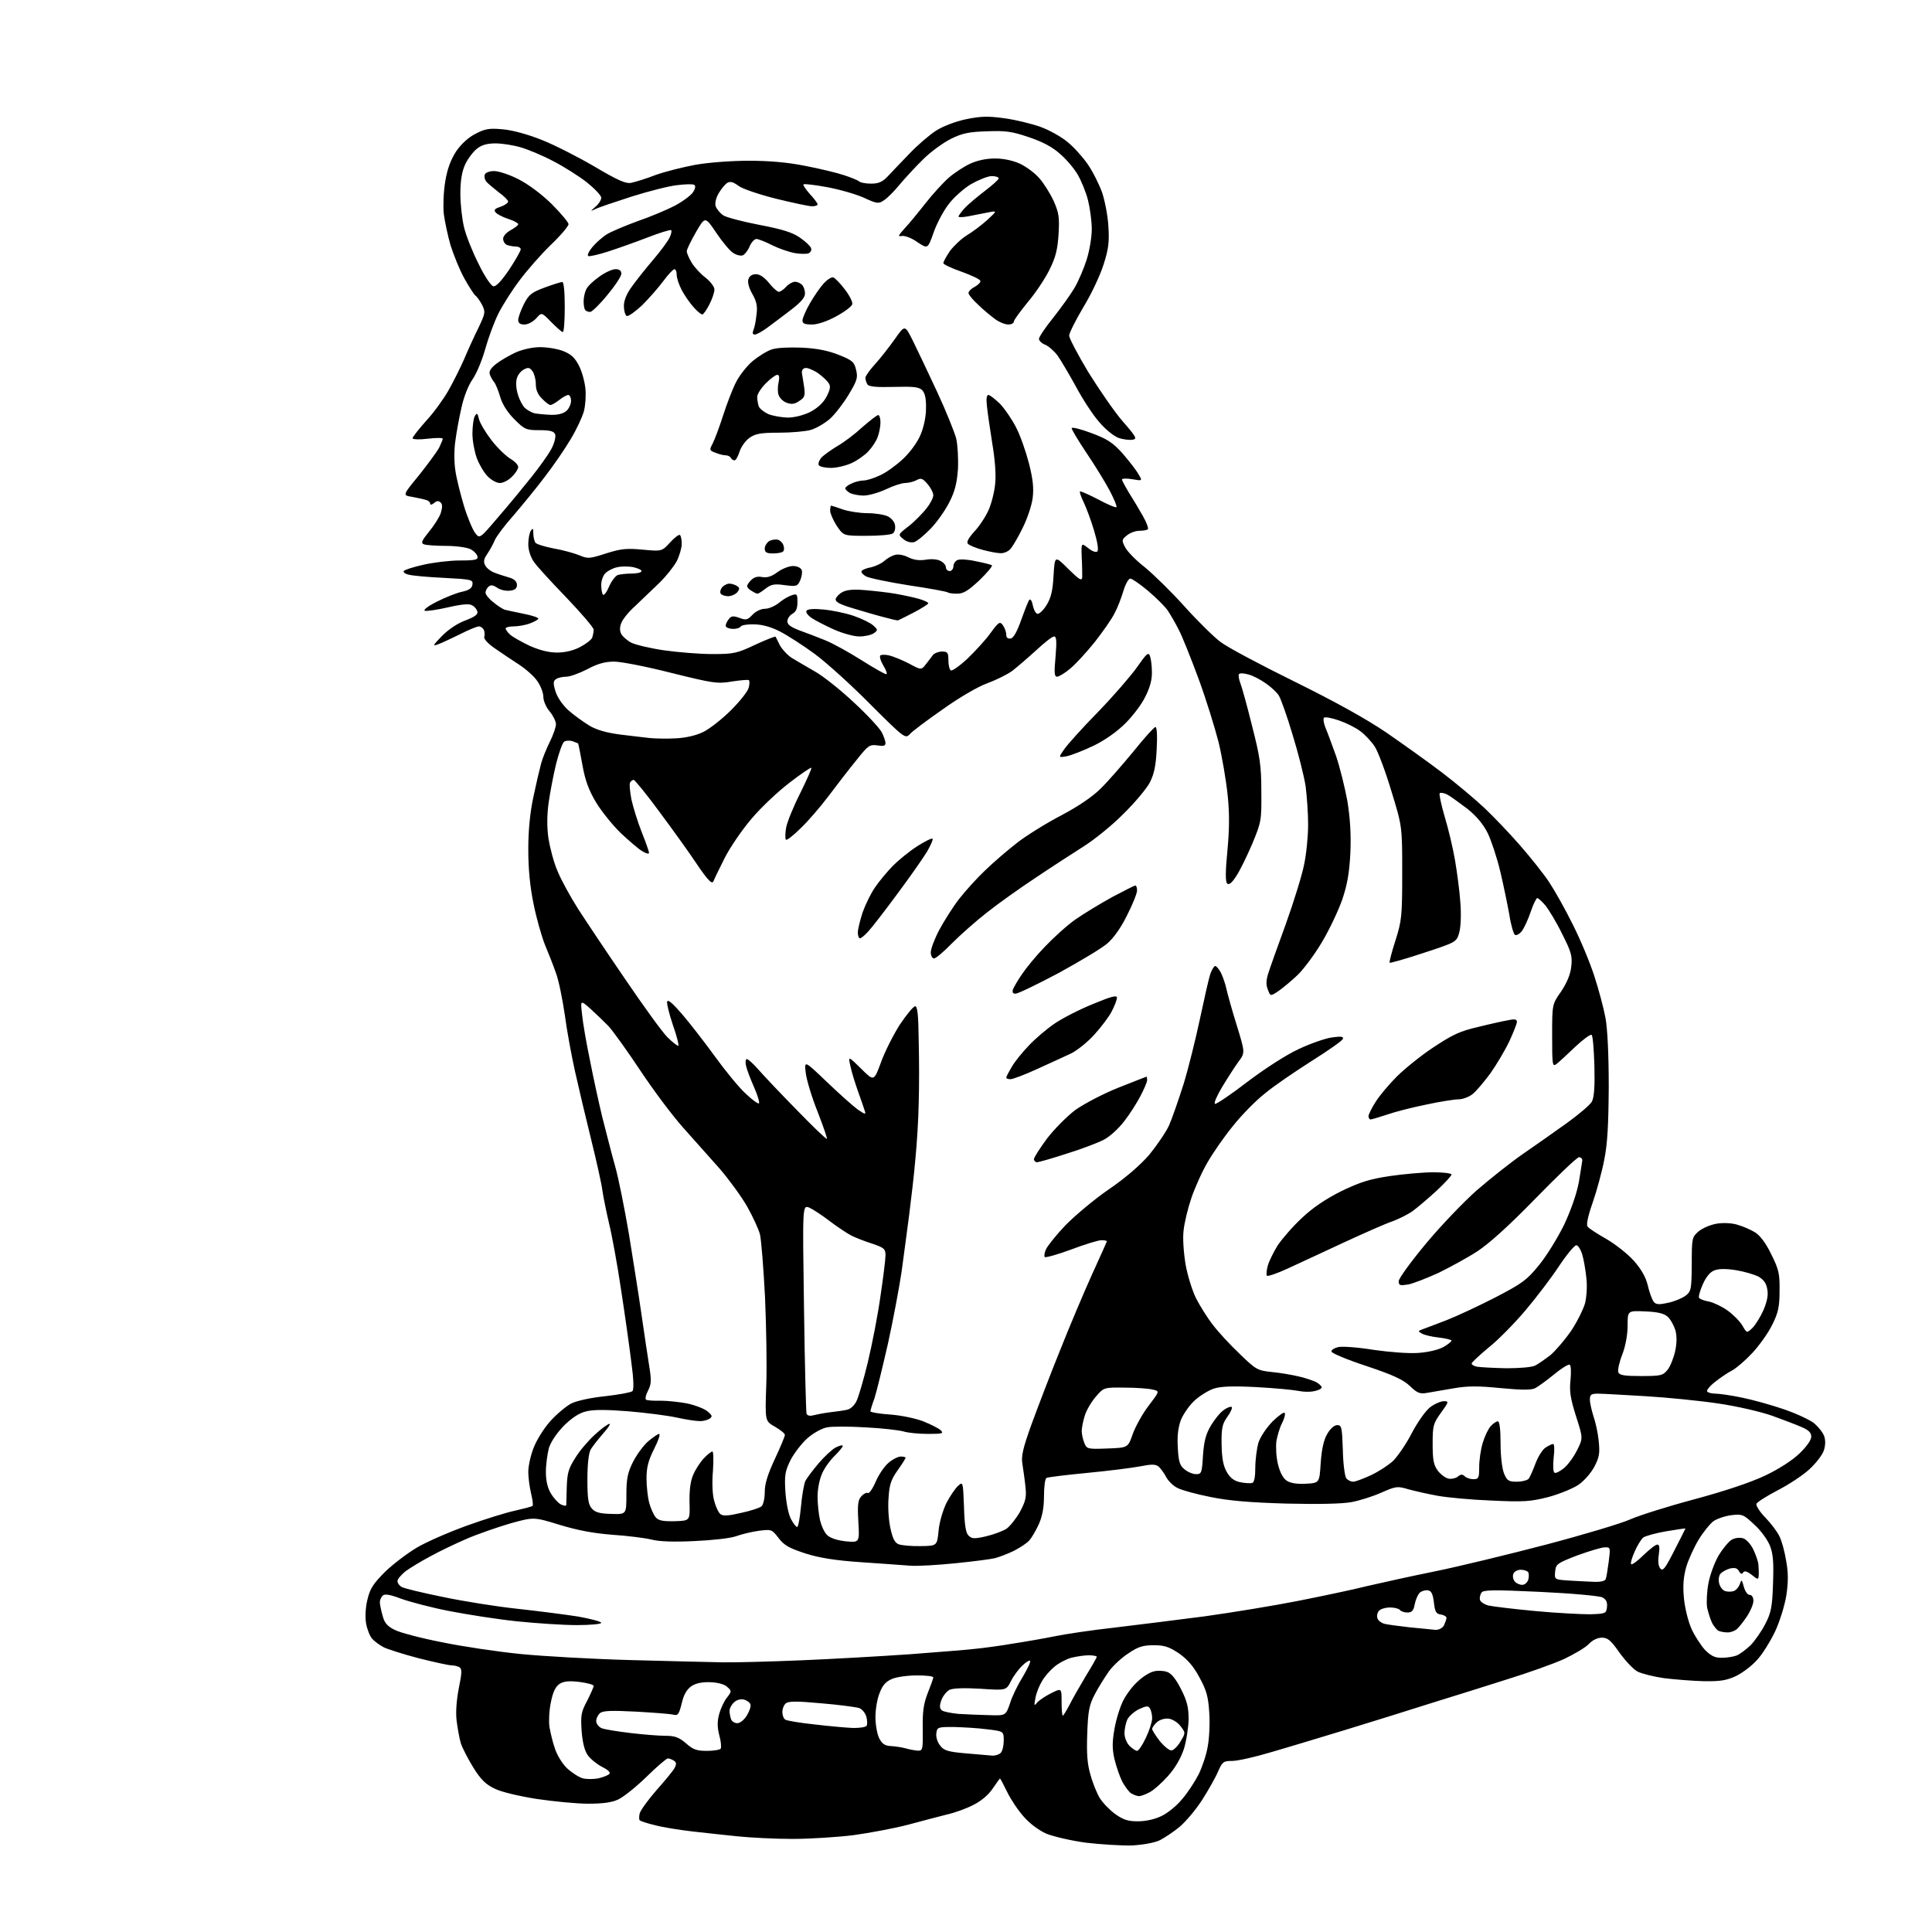 <?xml version="1.0" encoding="UTF-8" standalone="no"?>
<svg 
  version="1.1" 
  xmlns="http://www.w3.org/2000/svg" 
  xmlns:xlink="http://www.w3.org/1999/xlink" 
  xmlns:svg="http://www.w3.org/2000/svg"
  xmlns:rdf="http://www.w3.org/1999/02/22-rdf-syntax-ns#"
  xmlns:cc="http://creativecommons.org/ns#"
  xmlns:dc="http://purl.org/dc/elements/1.1/"
  viewBox="0 0 768 768"
  width="768"
  height="768"
>
<style>svg {background-color: white; }</style>"
<path stroke="none" fill="black" fill-rule="evenodd" d="M450.1,733.6C445.9,733.7 437.6,733.2 431.7,732.5C425.7,731.7 418.6,730.0 415.9,728.9C413.0,727.6 409.3,724.9 407.0,722.2C404.8,719.8 401.8,715.3 400.4,712.4C398.9,709.4 397.7,707.0 397.5,707.0C397.4,707.0 396.1,708.8 394.6,711.0C393.0,713.4 390.1,715.9 387.1,717.4C384.5,718.8 379.6,720.6 376.4,721.3C373.1,722.1 366.1,724.0 360.8,725.4C355.4,726.8 345.8,728.6 339.3,729.5C332.9,730.3 321.9,731.0 315.0,731.0C308.1,731.0 298.4,730.5 293.5,730.0C288.6,729.5 280.2,728.6 275.0,728.0C269.8,727.4 263.1,726.3 260.2,725.5C257.2,724.8 254.6,723.9 254.3,723.6C254.0,723.3 254.0,722.1 254.3,720.8C254.7,719.5 257.6,715.5 260.9,711.7C264.2,708.0 267.5,704.0 268.1,702.9C269.0,701.2 268.9,700.6 267.9,699.9C267.1,699.4 266.0,699.0 265.5,699.0C264.9,699.0 261.1,702.3 257.0,706.3C252.9,710.3 247.9,714.3 245.8,715.3C243.3,716.5 239.7,717.0 233.8,717.0C229.3,717.0 220.0,716.1 213.3,715.1C206.3,714.0 199.1,712.3 196.6,711.0C193.2,709.4 191.1,707.4 188.2,702.7C186.1,699.3 183.8,694.9 183.2,693.0C182.6,691.1 181.9,687.0 181.5,683.9C181.1,680.4 181.5,675.7 182.4,671.0C183.6,665.2 183.7,663.4 182.7,662.8C182.1,662.4 180.6,662.0 179.5,662.0C178.4,662.0 172.5,660.7 166.5,659.2C160.4,657.6 154.1,655.6 152.5,654.8C150.8,653.9 148.8,652.4 147.9,651.4C147.0,650.3 145.9,647.6 145.5,645.2C145.1,642.7 145.3,638.8 146.1,635.7C147.1,631.5 148.4,629.5 153.1,624.8C156.3,621.7 162.0,617.4 165.7,615.2C169.4,613.0 178.3,609.1 185.5,606.5C192.7,603.9 201.4,601.2 204.8,600.5C208.3,599.7 211.4,598.9 211.7,598.6C212.0,598.3 211.7,596.1 211.1,593.6C210.5,591.1 210.0,587.3 210.0,585.1C210.0,582.9 210.9,578.6 212.1,575.6C213.2,572.6 216.2,567.8 218.7,565.0C221.2,562.2 225.0,559.0 227.1,557.9C229.4,556.8 234.8,555.6 240.7,555.0C246.0,554.4 250.9,553.5 251.4,553.0C252.0,552.4 251.9,548.3 251.0,541.8C250.3,536.1 248.5,523.1 246.9,512.8C245.4,502.6 243.2,490.7 242.1,486.3C241.1,482.0 239.9,476.2 239.5,473.5C239.2,470.8 237.1,461.5 235.0,453.0C232.9,444.5 230.0,432.3 228.6,426.0C227.2,419.7 225.3,409.5 224.5,403.3C223.6,397.2 222.1,389.7 221.0,386.8C220.0,383.9 218.0,378.8 216.6,375.5C215.3,372.2 213.2,364.9 212.1,359.3C210.7,352.6 210.0,345.4 210.0,337.7C210.0,330.1 210.7,323.0 212.0,316.9C213.1,311.7 214.5,305.7 215.1,303.5C215.7,301.3 217.3,297.4 218.6,294.8C219.9,292.2 221.0,289.1 221.0,287.9C221.0,286.8 219.9,284.5 218.5,282.8C217.1,281.2 216.0,278.6 216.0,277.1C216.0,275.5 215.0,272.8 213.7,270.9C212.5,269.0 209.2,266.1 206.5,264.3C203.7,262.5 199.4,259.6 196.8,257.8C194.1,256.0 192.2,253.9 192.5,253.2C192.7,252.6 192.7,251.3 192.4,250.5C192.0,249.7 191.1,249.0 190.4,249.0C189.6,249.0 186.2,250.4 182.9,252.1C179.6,253.7 175.6,255.6 174.2,256.1C171.8,257.0 172.0,256.6 175.8,252.7C178.4,250.1 182.0,247.7 185.1,246.6C188.5,245.3 190.0,244.3 189.8,243.2C189.6,242.4 188.8,241.2 187.8,240.7C186.7,239.9 184.0,240.1 178.2,241.4C173.9,242.4 169.7,243.0 168.9,242.8C168.1,242.5 170.2,240.9 173.8,239.1C177.2,237.4 181.7,235.6 183.8,235.2C186.5,234.6 187.6,233.8 187.8,232.4C188.1,230.4 187.5,230.3 176.3,229.7C169.8,229.4 163.5,228.8 162.3,228.4C161.0,228.1 160.2,227.4 160.5,227.0C160.8,226.5 164.3,225.4 168.3,224.5C172.2,223.6 178.8,222.8 182.8,222.8C189.0,222.8 190.1,222.5 189.8,221.2C189.6,220.3 188.4,219.0 187.0,218.3C185.6,217.6 181.3,217.0 177.3,217.0C173.4,217.0 169.4,216.7 168.6,216.4C167.2,215.9 167.6,215.0 170.5,211.4C172.5,209.0 174.6,205.7 175.2,204.0C175.9,201.7 175.9,200.5 175.2,199.8C174.4,199.0 173.6,199.0 172.5,200.0C171.6,200.7 171.0,200.8 171.0,200.2C171.0,199.6 170.2,198.9 169.2,198.7C168.3,198.4 165.8,197.9 163.8,197.5C160.0,196.9 160.0,196.9 166.5,189.0C170.0,184.6 173.6,179.7 174.5,178.1C175.3,176.4 176.0,174.8 176.0,174.4C176.0,174.0 173.3,174.0 170.0,174.4C166.7,174.8 164.0,174.7 164.0,174.2C164.0,173.7 166.4,170.7 169.3,167.4C172.3,164.2 176.2,158.8 178.1,155.5C180.0,152.2 182.8,146.6 184.4,143.0C185.9,139.4 188.5,133.7 190.2,130.3C193.0,124.4 193.0,124.0 191.6,121.1C190.7,119.5 189.6,117.9 189.0,117.5C188.5,117.2 186.5,114.1 184.6,110.7C182.7,107.3 180.3,101.3 179.1,97.5C178.0,93.7 176.8,88.0 176.4,84.9C176.1,81.8 176.3,76.2 177.0,72.1C177.8,67.1 179.2,63.5 181.3,60.2C183.3,57.3 186.2,54.6 189.0,53.2C192.8,51.2 194.5,50.9 199.8,51.4C203.6,51.7 209.8,53.4 215.3,55.6C220.4,57.6 229.8,62.4 236.3,66.2C245.4,71.6 248.8,73.1 250.8,72.7C252.3,72.4 256.7,71.1 260.5,69.6C264.4,68.2 271.6,66.4 276.5,65.5C281.5,64.6 290.9,63.9 297.5,63.9C305.6,63.9 312.9,64.5 319.9,65.9C325.7,67.0 332.7,68.7 335.4,69.6C338.2,70.5 340.9,71.6 341.5,72.1C342.0,72.6 344.1,73.0 346.3,73.0C349.2,73.0 350.8,72.3 352.8,70.2C354.3,68.6 358.1,64.6 361.4,61.2C364.6,57.8 369.4,53.7 372.0,52.0C374.8,50.2 379.7,48.3 384.0,47.4C389.8,46.2 392.7,46.1 399.2,47.0C403.7,47.6 410.1,49.2 413.5,50.4C416.9,51.6 421.8,54.3 424.3,56.4C426.8,58.4 430.4,62.4 432.4,65.3C434.4,68.2 436.9,73.2 438.1,76.5C439.2,79.8 440.4,85.9 440.6,90.0C441.0,96.1 440.7,98.9 438.7,105.1C437.4,109.3 433.8,117.0 430.6,122.2C427.5,127.4 425.0,132.5 425.0,133.4C425.0,134.4 428.4,140.9 432.6,147.9C436.9,154.8 443.0,163.7 446.3,167.5C451.8,173.8 452.1,174.5 450.2,174.8C449.0,175.0 446.5,174.7 444.7,174.1C442.8,173.4 439.4,170.7 436.9,167.7C434.4,164.9 430.2,158.4 427.6,153.5C424.9,148.6 421.6,143.0 420.3,141.2C418.9,139.4 416.7,137.5 415.4,137.0C414.1,136.5 413.0,135.4 413.0,134.7C413.0,134.0 415.5,130.2 418.6,126.4C421.6,122.6 425.5,117.2 427.1,114.5C428.7,111.8 430.9,106.6 432.0,103.1C433.1,99.6 434.0,94.2 434.0,91.1C434.0,88.0 433.3,82.8 432.5,79.6C431.7,76.4 429.8,71.8 428.4,69.4C427.0,67.0 423.8,63.2 421.3,61.1C418.3,58.4 414.3,56.3 408.9,54.5C402.1,52.2 399.6,51.9 392.2,52.2C385.2,52.4 382.4,53.0 378.0,55.2C375.0,56.7 370.0,60.3 367.0,63.3C364.0,66.2 359.8,70.8 357.6,73.4C355.5,76.0 352.7,78.8 351.4,79.6C349.3,81.1 348.6,81.0 343.4,78.6C340.3,77.2 333.7,75.3 328.8,74.4C323.9,73.5 319.7,73.0 319.4,73.3C319.1,73.5 320.3,75.3 321.9,77.1C323.6,78.9 325.0,80.8 325.0,81.2C325.0,81.7 324.0,82.0 322.8,82.0C321.5,82.0 315.1,80.6 308.5,79.0C301.8,77.3 295.2,75.1 293.6,73.9C291.4,72.3 290.3,72.0 289.1,72.7C288.2,73.3 286.7,75.1 285.7,76.8C284.6,78.7 284.1,80.8 284.5,82.0C284.9,83.1 286.2,84.7 287.5,85.6C288.7,86.4 295.2,88.1 301.9,89.4C310.9,91.1 315.0,92.4 317.9,94.4C320.1,95.9 322.1,97.8 322.4,98.6C322.7,99.4 322.3,100.3 321.4,100.7C320.6,101.0 318.1,101.0 315.9,100.6C313.7,100.2 309.6,98.8 307.0,97.5C304.3,96.1 301.4,95.0 300.7,95.0C299.9,95.0 298.7,96.3 298.0,97.9C297.4,99.5 296.1,101.1 295.3,101.5C294.4,101.8 292.7,101.4 291.4,100.5C290.1,99.7 287.1,96.1 284.7,92.5C280.3,86.0 280.3,86.0 276.7,92.2C274.7,95.7 273.0,99.1 273.0,99.9C273.0,100.6 273.9,102.7 275.0,104.5C276.1,106.3 278.6,109.0 280.5,110.4C282.4,111.9 284.0,114.0 284.0,115.1C284.0,116.2 283.1,118.9 282.0,121.0C280.9,123.2 279.6,125.0 279.2,125.0C278.7,125.0 277.2,123.8 275.8,122.2C274.4,120.7 272.3,117.7 271.1,115.5C269.9,113.3 269.0,110.5 269.0,109.3C269.0,108.0 268.6,107.0 268.1,107.0C267.6,107.0 265.6,109.1 263.7,111.7C261.7,114.4 257.9,118.7 255.2,121.4C252.4,124.0 249.7,125.9 249.1,125.6C248.5,125.2 248.0,123.4 248.0,121.6C248.0,119.5 249.1,116.7 251.2,113.9C252.9,111.5 256.8,106.6 259.7,103.2C262.7,99.7 265.6,95.7 266.2,94.4C266.8,93.1 267.1,91.8 266.8,91.5C266.5,91.2 262.3,92.5 257.4,94.4C252.5,96.3 245.4,98.8 241.7,100.0C238.0,101.2 234.4,102.0 233.9,101.8C233.3,101.6 234.0,100.0 235.4,98.3C236.9,96.5 239.5,94.2 241.3,93.1C243.1,92.0 248.6,89.7 253.5,87.9C258.5,86.2 265.1,83.4 268.2,81.8C271.4,80.1 274.6,77.7 275.5,76.4C276.4,75.0 276.6,73.9 276.0,73.5C275.4,73.1 272.4,73.2 269.2,73.6C266.1,73.9 257.9,76.0 251.2,78.1C244.4,80.3 237.8,82.5 236.7,83.1C234.5,84.1 234.6,84.1 236.8,82.1C238.0,81.1 239.0,79.5 239.0,78.6C239.0,77.7 236.4,75.0 233.3,72.5C230.1,70.0 224.1,66.2 220.0,64.1C215.9,61.9 210.1,59.5 207.1,58.6C204.1,57.7 199.5,57.0 197.0,57.0C193.7,57.0 191.4,57.6 189.5,59.2C188.0,60.4 185.9,63.2 184.9,65.4C183.6,68.2 183.0,71.9 183.0,77.0C183.0,81.2 183.7,87.3 184.5,90.5C185.3,93.8 187.9,100.3 190.3,105.0C192.6,109.8 195.2,113.6 196.1,113.8C197.2,114.0 199.3,111.7 202.4,107.2C204.9,103.4 207.0,99.7 207.0,99.1C207.0,98.5 206.1,98.0 205.1,98.0C204.0,98.0 202.5,97.7 201.6,97.4C200.7,97.1 200.0,95.9 200.0,94.9C200.0,93.9 201.3,92.4 203.0,91.5C204.6,90.6 206.0,89.6 206.0,89.1C206.0,88.7 204.2,87.7 202.0,87.0C199.8,86.3 197.5,85.1 197.0,84.4C196.2,83.5 196.7,82.9 199.0,82.2C200.6,81.6 202.0,80.7 202.0,80.1C202.0,79.6 200.3,77.9 198.2,76.4C196.2,74.8 194.0,73.0 193.3,72.2C192.7,71.4 192.4,70.2 192.7,69.4C193.0,68.6 194.6,68.0 196.4,68.0C198.2,68.0 202.5,69.4 206.0,71.2C209.8,73.1 215.1,77.0 219.2,81.0C222.9,84.7 226.0,88.4 226.0,89.1C226.0,89.9 222.8,93.7 218.8,97.5C214.9,101.3 209.3,107.7 206.5,111.5C203.6,115.3 199.8,121.3 198.1,124.7C196.4,128.1 194.1,134.4 192.9,138.7C191.7,143.0 189.5,148.4 187.9,150.7C186.2,153.1 184.3,157.9 183.4,162.2C182.5,166.2 181.4,172.1 181.0,175.4C180.5,178.6 180.5,183.8 181.0,186.9C181.4,190.0 183.0,196.3 184.4,201.0C185.8,205.7 187.9,210.6 188.9,211.9C190.7,214.2 190.7,214.2 198.1,205.5C202.2,200.8 208.1,193.6 211.2,189.7C214.4,185.7 218.0,180.7 219.2,178.4C220.4,176.2 221.0,173.6 220.7,172.7C220.2,171.4 218.7,171.0 214.4,171.0C209.1,171.0 208.5,170.7 204.5,166.7C201.8,164.0 199.8,160.9 198.9,158.0C198.2,155.5 197.1,152.8 196.5,152.0C195.8,151.2 195.0,149.7 194.7,148.8C194.3,147.6 195.1,146.3 197.3,144.6C199.1,143.2 202.6,141.2 205.0,140.1C207.7,138.9 211.7,138.0 214.7,138.0C217.6,138.0 221.8,138.7 224.0,139.6C227.0,140.8 228.6,142.3 230.1,145.3C231.3,147.5 232.4,151.6 232.7,154.4C233.0,157.2 232.7,161.3 232.1,163.5C231.5,165.7 229.2,170.7 226.9,174.5C224.6,178.4 220.0,185.1 216.6,189.5C213.3,193.9 207.7,200.7 204.3,204.7C200.8,208.6 197.4,213.1 196.7,214.7C196.1,216.2 194.7,218.7 193.7,220.2C192.3,222.2 192.1,223.3 192.9,224.8C193.5,225.9 195.2,227.2 196.7,227.7C198.2,228.3 200.8,229.1 202.5,229.6C204.5,230.2 205.5,231.2 205.5,232.5C205.5,233.9 204.7,234.6 202.7,234.8C201.1,235.0 198.8,234.5 197.6,233.6C195.9,232.5 195.0,232.4 194.1,233.3C193.5,233.9 193.0,234.9 193.0,235.6C193.0,236.3 194.3,238.0 196.0,239.3C197.6,240.7 199.8,242.1 200.7,242.4C201.7,242.6 205.1,243.4 208.2,244.0C211.4,244.6 214.0,245.5 214.0,245.9C214.0,246.3 212.5,247.1 210.7,247.8C208.9,248.5 205.9,249.0 204.2,249.0C202.4,249.0 201.0,249.4 201.0,249.8C201.0,250.3 201.8,251.4 202.8,252.3C203.8,253.2 207.2,255.1 210.5,256.7C214.6,258.5 218.1,259.4 221.5,259.4C224.6,259.4 228.0,258.6 230.6,257.2C232.9,256.0 235.0,254.4 235.4,253.5C235.7,252.6 236.0,251.1 236.0,250.3C236.0,249.5 231.1,243.8 225.2,237.6C219.3,231.5 213.4,225.1 212.2,223.3C210.9,221.4 210.0,218.7 210.0,216.3C210.0,214.2 210.5,211.8 211.0,211.0C211.8,209.8 212.0,210.0 212.0,212.0C212.0,213.4 212.4,215.0 212.8,215.7C213.2,216.3 216.4,217.3 220.0,218.0C223.6,218.6 228.2,219.9 230.2,220.7C233.7,222.2 234.4,222.1 240.9,220.0C246.9,218.1 249.1,217.9 255.5,218.5C263.1,219.2 263.1,219.2 266.4,215.6C268.2,213.6 270.0,212.3 270.3,212.7C270.7,213.0 271.0,214.6 271.0,216.2C271.0,217.8 270.1,220.9 269.0,223.1C267.8,225.3 264.7,229.2 262.0,231.8C259.3,234.4 255.1,238.4 252.6,240.8C250.0,243.1 247.5,246.2 247.0,247.6C246.3,249.3 246.3,250.8 247.0,252.1C247.6,253.1 249.4,254.7 251.0,255.5C252.6,256.3 258.4,257.7 263.9,258.5C269.5,259.3 278.1,260.0 283.2,260.0C291.7,260.0 293.0,259.7 300.2,256.3C304.5,254.3 308.1,252.9 308.3,253.1C308.4,253.3 309.2,254.8 310.0,256.5C310.9,258.1 313.0,260.4 314.7,261.5C316.5,262.6 320.6,265.0 323.9,266.9C327.3,268.8 334.3,274.4 339.5,279.3C344.8,284.2 349.7,289.5 350.5,291.1C351.3,292.6 352.0,294.6 352.0,295.4C352.0,296.5 351.2,296.7 348.7,296.3C345.7,295.9 345.1,296.3 340.5,302.1C337.7,305.5 332.7,312.0 329.4,316.4C326.0,320.9 321.0,326.7 318.1,329.4C315.3,332.2 312.8,334.1 312.4,333.8C312.1,333.4 312.1,331.3 312.5,329.0C312.9,326.8 315.4,320.6 318.1,315.3C320.7,310.0 322.8,305.4 322.5,305.2C322.3,305.0 318.4,307.6 313.9,311.1C309.3,314.6 302.5,321.0 298.8,325.4C295.1,329.7 290.3,336.7 288.1,341.0C286.0,345.2 284.0,349.3 283.7,350.1C283.3,351.2 282.6,350.9 281.0,349.0C279.8,347.6 277.3,344.0 275.3,341.0C273.3,338.0 267.4,329.8 262.2,322.8C257.0,315.7 252.3,310.0 251.9,310.0C251.5,310.0 250.8,310.5 250.5,311.0C250.1,311.6 250.4,314.6 251.0,317.8C251.7,320.9 253.5,326.8 255.1,330.8C256.7,334.8 258.0,338.5 258.0,339.0C258.0,339.6 256.8,339.3 255.2,338.3C253.7,337.4 249.9,334.1 246.7,331.1C243.5,328.0 239.1,322.5 236.9,318.9C234.0,314.0 232.6,310.2 231.5,304.0C230.7,299.4 229.9,295.6 229.8,295.5C229.6,295.4 228.6,295.0 227.5,294.6C226.4,294.3 224.9,294.4 224.3,294.8C223.6,295.2 222.2,299.2 221.1,303.5C220.0,307.9 218.7,314.9 218.1,319.0C217.4,323.9 217.4,328.9 218.0,333.2C218.6,336.9 220.1,342.8 221.6,346.2C223.0,349.7 226.7,356.4 229.8,361.3C232.9,366.1 241.3,378.7 248.5,389.2C255.7,399.8 263.2,410.2 265.3,412.3C267.4,414.4 269.4,415.9 269.7,415.7C269.9,415.4 269.0,411.7 267.5,407.5C266.1,403.3 265.0,399.1 265.2,398.2C265.4,397.1 267.3,398.7 271.1,403.1C274.1,406.6 280.1,414.3 284.3,420.1C288.5,425.9 294.0,432.6 296.6,434.9C299.1,437.3 301.4,438.9 301.7,438.6C302.0,438.3 301.2,435.4 299.8,432.3C298.4,429.1 296.9,425.3 296.6,423.8C296.2,422.2 296.4,421.0 296.9,421.0C297.4,421.0 299.5,422.9 301.5,425.2C303.6,427.6 310.4,434.8 316.8,441.3C323.1,447.8 328.4,452.9 328.7,452.7C328.9,452.4 327.2,447.6 325.0,441.9C322.7,436.2 320.6,429.2 320.3,426.5C319.7,421.5 319.7,421.5 328.6,430.0C333.5,434.7 339.0,439.6 340.9,441.0C344.0,443.1 344.3,443.2 343.7,441.4C343.4,440.4 342.2,437.0 341.1,433.9C340.0,430.8 338.6,426.4 338.1,424.0C337.1,419.7 337.1,419.7 342.3,424.8C347.4,429.9 347.4,429.9 350.2,422.3C351.7,418.1 355.1,411.4 357.7,407.3C360.4,403.3 363.1,400.0 363.8,400.0C364.7,400.0 365.1,403.5 365.2,413.8C365.4,421.3 365.4,432.4 365.2,438.5C365.1,444.6 364.5,454.4 363.9,460.5C363.4,466.6 362.2,476.7 361.4,483.0C360.6,489.3 359.2,499.4 358.4,505.5C357.5,511.6 355.1,524.4 353.0,534.0C350.8,543.6 348.4,553.5 347.6,555.9C346.7,558.3 346.0,560.6 346.0,561.0C346.0,561.4 349.5,562.0 353.8,562.3C358.1,562.6 363.9,563.8 367.0,565.0C370.0,566.2 373.2,567.8 374.0,568.6C375.2,569.8 374.6,570.0 369.0,570.0C365.4,570.0 360.9,569.6 359.1,569.0C357.2,568.5 350.4,567.7 344.0,567.4C337.6,567.0 330.7,567.0 328.8,567.4C326.9,567.7 323.4,569.6 321.1,571.6C318.8,573.6 315.8,577.5 314.3,580.3C312.1,584.8 311.8,586.3 312.2,592.9C312.5,597.3 313.4,601.9 314.4,603.8C315.3,605.5 316.4,607.0 316.9,607.0C317.3,607.0 318.0,603.3 318.4,598.9C318.8,594.4 319.6,589.8 320.2,588.6C320.8,587.5 323.2,584.3 325.4,581.7C327.7,579.0 330.7,576.2 332.2,575.4C333.8,574.6 335.0,574.3 335.0,574.8C335.0,575.2 333.6,576.9 331.9,578.6C330.2,580.2 327.9,583.3 326.9,585.5C325.8,587.9 325.0,591.7 325.0,595.0C325.0,598.0 325.5,602.3 326.0,604.4C326.5,606.5 327.7,609.2 328.8,610.2C330.0,611.4 332.7,612.3 336.2,612.7C341.7,613.2 341.7,613.2 341.2,604.8C340.8,597.8 341.1,596.1 342.5,594.7C343.4,593.7 344.6,593.2 345.0,593.5C345.5,593.8 346.9,591.8 348.1,589.0C349.3,586.2 351.6,582.8 353.2,581.5C354.8,580.1 357.0,579.0 358.1,579.0C359.1,579.0 360.0,579.2 360.0,579.5C360.0,579.7 358.6,582.0 356.8,584.5C354.2,588.2 353.5,590.2 353.2,595.7C352.9,599.3 353.3,604.7 354.0,607.7C354.9,611.7 355.7,613.3 357.3,613.9C358.5,614.3 362.4,614.7 366.0,614.6C372.5,614.5 372.5,614.5 373.1,608.5C373.4,605.1 374.8,600.4 376.2,597.5C377.6,594.8 379.7,591.7 380.8,590.7C382.8,588.9 382.8,588.9 383.2,598.9C383.4,606.1 383.9,609.4 385.0,610.4C386.3,611.7 387.3,611.8 392.0,610.7C395.0,610.0 398.7,608.6 400.1,607.7C401.5,606.7 403.9,603.7 405.5,600.9C407.8,596.5 408.1,595.1 407.6,590.7C407.3,587.8 406.7,583.8 406.4,581.8C405.9,578.8 406.7,575.5 410.0,566.3C412.4,559.8 417.4,546.6 421.3,537.0C425.1,527.4 430.9,513.7 434.1,506.6C437.3,499.6 440.0,493.6 440.0,493.4C440.0,493.2 439.0,493.0 437.8,493.0C436.7,493.0 431.3,494.6 425.8,496.7C420.4,498.7 415.7,500.0 415.3,499.7C415.0,499.3 415.2,497.9 415.8,496.6C416.4,495.3 419.8,491.0 423.4,487.2C427.1,483.4 434.8,476.9 440.6,472.9C447.4,468.3 453.2,463.2 456.8,459.1C459.8,455.4 463.4,450.2 464.7,447.4C465.9,444.7 468.5,437.2 470.5,430.9C472.4,424.7 475.3,413.0 477.0,405.0C478.7,397.0 480.5,389.0 481.1,387.2C481.7,385.5 482.6,384.0 483.1,384.0C483.5,384.0 484.6,385.2 485.4,386.8C486.1,388.3 487.1,391.1 487.5,393.0C487.9,394.9 489.7,401.4 491.6,407.5C495.0,418.5 495.0,418.5 492.2,422.2C490.7,424.3 487.8,428.8 485.7,432.3C483.7,435.7 482.4,438.6 483.0,438.8C483.5,439.0 489.3,435.1 495.8,430.1C502.5,425.0 511.3,419.3 516.1,417.1C520.7,414.9 526.7,412.8 529.4,412.4C533.1,411.9 534.2,412.0 533.8,413.0C533.6,413.7 528.0,417.6 521.5,421.7C514.9,425.9 506.5,431.6 502.9,434.6C499.2,437.5 493.5,443.3 490.2,447.5C486.8,451.6 482.3,458.1 480.1,461.9C477.9,465.6 475.0,472.1 473.6,476.2C472.2,480.3 470.8,486.1 470.5,489.1C470.1,492.2 470.5,497.9 471.3,502.7C472.1,507.2 474.0,513.2 475.5,516.2C477.0,519.1 479.9,523.8 482.1,526.6C484.2,529.4 489.0,534.6 492.8,538.2C499.3,544.5 499.9,544.8 505.6,545.4C508.8,545.7 513.5,546.5 516.0,547.1C518.5,547.6 521.6,548.7 523.0,549.3C524.3,550.0 525.4,551.0 525.4,551.5C525.4,552.0 524.1,552.7 522.4,553.0C520.8,553.4 518.0,553.3 516.1,552.9C514.2,552.5 506.8,551.8 499.5,551.4C490.0,550.9 485.2,551.1 482.5,552.0C480.4,552.7 477.0,554.8 474.9,556.7C472.8,558.6 470.4,562.1 469.4,564.5C468.3,567.6 467.9,570.9 468.2,575.6C468.5,581.1 469.0,582.6 470.9,584.1C472.2,585.2 474.2,586.0 475.5,586.0C477.6,586.0 477.8,585.5 478.2,578.6C478.6,573.0 479.3,570.1 481.4,566.6C482.9,564.1 485.2,561.3 486.6,560.4C487.9,559.5 489.3,559.0 489.6,559.3C490.0,559.6 489.2,561.4 487.9,563.2C485.9,566.0 485.5,567.6 485.6,574.2C485.7,579.8 486.3,582.8 487.7,585.2C489.0,587.5 490.6,588.7 493.0,589.2C494.9,589.6 497.1,589.7 497.8,589.5C498.6,589.2 499.0,587.0 499.0,583.4C499.0,580.3 499.6,575.9 500.2,573.6C501.0,571.2 503.3,567.7 505.9,565.0C508.4,562.6 510.5,561.1 510.7,561.7C511.0,562.4 510.4,564.2 509.6,565.8C508.7,567.5 507.8,570.6 507.4,572.8C507.1,575.0 507.3,579.2 508.0,582.0C508.8,585.3 510.0,587.6 511.5,588.6C513.0,589.6 515.6,590.0 519.2,589.8C524.5,589.5 524.5,589.5 525.0,581.5C525.4,576.0 526.2,572.4 527.6,570.0C528.8,567.9 530.4,566.5 531.6,566.5C533.3,566.5 533.5,567.4 533.8,576.4C533.9,581.9 534.6,587.0 535.2,587.7C535.8,588.4 537.0,589.0 537.9,589.0C538.8,589.0 542.0,587.8 545.0,586.4C548.0,585.0 552.0,582.4 553.8,580.7C555.6,578.9 559.0,574.0 561.2,569.7C563.5,565.3 566.7,560.8 568.5,559.4C570.2,558.1 572.7,557.0 573.9,557.0C576.0,557.0 576.0,557.2 572.8,561.6C569.7,565.9 569.5,566.8 569.5,574.0C569.5,580.4 569.9,582.4 571.6,584.7C572.8,586.2 574.7,587.6 575.9,587.8C577.1,588.0 578.8,587.6 579.6,586.9C580.7,586.0 581.4,586.0 582.2,586.8C582.9,587.5 584.4,588.0 585.7,588.0C587.8,588.0 588.0,587.5 588.0,583.2C588.0,580.5 588.6,576.2 589.4,573.6C590.2,570.9 591.6,568.0 592.6,566.9C593.5,565.9 594.8,565.0 595.4,565.0C596.1,565.0 596.5,568.1 596.5,573.8C596.5,578.9 597.1,583.8 597.9,585.8C599.1,588.6 599.7,589.0 603.0,589.0C605.1,589.0 607.2,588.4 607.7,587.8C608.2,587.1 609.4,584.4 610.4,581.7C611.4,579.1 613.1,576.3 614.3,575.5C615.5,574.7 616.9,574.0 617.4,574.0C617.9,574.0 618.0,576.4 617.6,579.4C617.3,582.4 617.4,585.1 617.9,585.4C618.4,585.8 620.1,584.9 621.7,583.6C623.3,582.3 625.6,579.1 626.9,576.5C629.3,571.7 629.3,571.7 626.5,563.0C624.3,556.0 623.8,553.1 624.3,548.6C624.6,545.5 624.5,542.8 624.0,542.5C623.5,542.2 620.7,543.9 617.7,546.4C614.8,548.8 611.4,551.2 610.3,551.8C608.8,552.6 605.1,552.6 596.6,551.8C587.5,550.9 583.4,550.9 577.7,551.9C573.7,552.6 569.0,553.4 567.2,553.7C564.4,554.2 563.3,553.7 560.5,551.0C557.9,548.5 553.9,546.6 543.4,543.1C535.8,540.6 529.5,538.0 529.3,537.3C529.1,536.7 530.3,535.9 531.9,535.5C533.6,535.1 540.0,535.6 546.1,536.6C552.5,537.5 560.0,538.1 563.9,537.8C568.0,537.5 572.0,536.5 573.9,535.4C575.6,534.4 577.0,533.3 577.0,532.9C577.0,532.6 574.7,532.0 572.0,531.7C569.2,531.4 566.2,530.7 565.2,530.1C563.6,529.2 563.6,529.1 565.5,528.4C566.6,528.0 570.9,526.4 575.0,524.8C579.1,523.2 587.9,519.1 594.5,515.7C605.1,510.2 607.0,508.8 611.7,503.0C614.7,499.4 619.1,492.2 621.7,487.0C624.5,481.0 626.7,474.7 627.6,470.0C628.3,465.9 628.9,461.9 629.0,461.2C629.0,460.6 628.4,460.0 627.7,460.0C626.9,460.0 619.2,467.4 610.4,476.4C599.9,487.2 592.0,494.3 587.3,497.4C583.3,500.0 576.3,503.8 571.8,506.0C567.2,508.1 561.8,510.2 559.8,510.6C556.5,511.1 556.0,511.0 556.0,509.3C556.0,508.2 560.9,501.5 566.8,494.4C572.7,487.3 581.8,477.8 587.0,473.2C592.2,468.7 600.5,462.1 605.4,458.7C610.3,455.3 618.2,449.8 622.9,446.4C627.6,443.0 632.1,439.2 632.8,437.9C633.7,436.2 634.0,431.9 633.8,423.8C633.6,417.4 633.2,411.8 632.7,411.4C632.3,411.0 629.4,413.1 626.2,416.1C623.1,419.1 619.7,422.2 618.8,422.9C617.1,424.2 617.0,423.5 617.0,411.7C617.0,399.2 617.0,399.2 620.6,394.1C622.9,390.6 624.3,387.3 624.6,384.2C625.1,380.1 624.6,378.4 621.0,371.3C618.8,366.7 615.7,361.7 614.4,360.0C613.0,358.4 611.5,357.0 611.1,357.0C610.7,357.0 609.5,359.4 608.5,362.4C607.5,365.4 605.9,368.8 605.0,370.1C604.0,371.3 602.8,372.0 602.2,371.6C601.7,371.3 600.6,367.7 600.0,363.7C599.3,359.8 597.7,352.0 596.4,346.5C595.1,341.0 592.8,334.1 591.4,331.2C589.6,327.6 587.0,324.5 583.3,321.5C580.2,319.2 576.7,316.6 575.4,315.9C574.1,315.2 572.7,315.0 572.3,315.3C572.0,315.7 572.9,319.9 574.3,324.7C575.8,329.6 577.6,337.3 578.4,342.0C579.2,346.7 580.2,354.1 580.5,358.6C580.9,363.3 580.7,368.3 580.1,370.6C579.0,374.5 579.0,374.5 565.9,378.8C558.7,381.2 552.6,382.9 552.4,382.7C552.2,382.5 553.2,378.5 554.7,373.9C557.2,366.0 557.4,364.3 557.4,347.0C557.4,328.5 557.4,328.5 553.1,314.5C550.8,306.8 547.8,298.8 546.5,296.8C545.2,294.8 542.6,292.0 540.8,290.7C539.0,289.3 535.2,287.4 532.3,286.4C529.4,285.4 526.8,284.9 526.3,285.3C525.9,285.7 526.2,287.5 526.9,289.3C527.7,291.1 529.5,296.1 531.1,300.5C532.6,304.9 534.6,313.0 535.6,318.4C536.7,325.2 537.1,331.6 536.8,338.9C536.4,346.9 535.6,351.5 533.6,357.5C532.1,361.8 528.5,369.5 525.5,374.5C522.6,379.4 518.2,385.3 515.8,387.6C513.5,389.8 510.0,392.7 508.3,393.9C505.0,396.1 505.0,396.1 504.0,393.4C503.2,391.5 503.3,389.7 504.1,387.1C504.7,385.1 507.9,376.2 511.1,367.4C514.3,358.5 517.6,347.8 518.4,343.7C519.3,339.5 520.0,332.4 520.0,327.8C520.0,323.2 519.5,316.4 519.0,312.5C518.4,308.6 516.1,299.4 513.8,292.0C511.6,284.6 509.1,277.6 508.3,276.4C507.5,275.2 505.2,273.0 503.1,271.6C501.0,270.1 497.9,268.5 496.2,268.1C494.4,267.6 492.8,267.5 492.5,268.0C492.2,268.5 492.5,270.1 493.1,271.7C493.7,273.2 495.8,280.8 497.7,288.5C500.8,300.6 501.4,304.2 501.4,314.5C501.5,326.2 501.4,326.7 497.8,335.4C495.7,340.3 492.9,346.1 491.4,348.3C489.7,351.0 488.5,351.9 487.8,351.2C487.1,350.5 487.1,346.4 487.9,338.3C488.7,329.8 488.8,323.5 488.0,316.0C487.4,310.2 485.8,300.8 484.4,295.0C482.9,289.2 479.4,277.8 476.4,269.7C473.4,261.6 469.9,252.8 468.5,250.2C467.2,247.6 465.2,244.2 464.2,242.7C463.2,241.2 459.7,237.7 456.4,234.9C453.2,232.2 450.0,230.0 449.3,230.0C448.6,230.0 447.4,232.2 446.6,234.8C445.8,237.5 444.3,241.5 443.1,243.7C442.0,246.0 438.4,251.1 435.2,255.2C431.9,259.3 427.5,264.1 425.4,265.8C423.3,267.6 420.9,269.0 420.2,269.0C419.1,269.0 419.0,267.4 419.6,261.0C420.1,254.9 420.0,253.0 419.0,253.0C418.3,253.0 415.1,255.5 411.9,258.5C408.6,261.5 404.4,265.1 402.5,266.6C400.5,268.1 396.0,270.3 392.5,271.6C388.6,273.0 381.3,277.3 374.7,282.0C368.4,286.4 362.5,290.8 361.6,291.9C359.9,293.7 359.4,293.4 345.9,279.9C338.3,272.2 328.3,263.2 323.8,259.9C319.3,256.6 313.1,252.6 310.0,251.0C306.5,249.2 302.8,248.2 299.8,248.2C297.2,248.1 294.8,248.5 294.5,249.0C294.1,249.6 292.8,250.0 291.5,250.0C290.2,250.0 288.9,249.6 288.6,249.1C288.3,248.7 288.7,247.4 289.5,246.4C290.6,244.8 291.3,244.7 293.9,245.6C296.5,246.6 297.1,246.5 299.1,244.4C300.4,243.0 302.5,242.0 304.1,242.0C305.6,242.0 308.1,240.9 309.7,239.6C311.2,238.3 313.5,237.0 314.8,236.6C316.8,235.9 317.0,236.2 317.0,239.4C317.0,241.9 316.4,243.2 315.0,244.0C313.9,244.6 313.0,245.9 313.0,247.0C313.0,248.3 314.4,249.3 317.8,250.6C320.4,251.5 325.0,253.3 328.0,254.5C331.0,255.7 337.5,259.3 342.4,262.4C347.3,265.5 351.7,268.0 352.3,268.0C352.8,268.0 352.3,266.4 351.1,264.5C350.0,262.6 349.5,260.8 350.0,260.5C350.5,260.2 352.2,260.2 353.7,260.6C355.2,261.0 358.7,262.4 361.4,263.8C366.2,266.4 366.2,266.4 368.1,264.0C369.2,262.6 370.5,260.9 371.0,260.2C371.6,259.6 373.2,259.0 374.5,259.0C376.7,259.0 377.0,259.5 377.0,262.4C377.0,264.3 377.4,266.2 378.0,266.5C378.5,266.8 381.5,264.7 384.6,261.8C387.6,258.9 391.8,254.4 393.7,251.7C397.1,247.1 397.5,246.9 398.7,248.6C399.4,249.6 400.0,251.2 400.0,252.3C400.0,253.5 400.6,254.0 401.8,253.8C402.9,253.6 404.3,251.1 406.0,246.3C407.4,242.4 408.8,238.8 409.2,238.4C409.7,238.0 410.3,239.1 410.6,240.8C411.0,242.6 411.8,244.0 412.5,244.0C413.3,244.0 414.9,242.4 416.1,240.4C417.8,237.6 418.5,234.7 418.8,228.8C419.3,220.8 419.3,220.8 424.6,226.1C429.0,230.4 430.0,231.1 430.2,229.5C430.2,228.4 430.2,224.8 430.0,221.6C429.8,215.7 429.8,215.7 432.6,217.9C434.2,219.2 435.7,219.7 436.2,219.2C436.8,218.6 436.2,215.2 434.9,210.9C433.7,206.8 431.8,201.8 430.8,199.7C429.7,197.5 429.1,195.6 429.3,195.4C429.5,195.1 432.8,196.6 436.5,198.5C440.2,200.5 443.5,201.9 443.8,201.6C444.1,201.3 442.8,198.2 441.0,194.8C439.1,191.3 435.0,184.6 431.8,179.9C428.6,175.1 426.0,170.8 426.0,170.2C426.0,169.7 429.5,170.5 433.7,172.1C440.2,174.5 442.3,175.9 446.2,180.2C448.7,183.1 451.6,186.8 452.5,188.4C454.2,191.2 454.2,191.2 450.1,190.5C447.9,190.1 446.0,190.2 446.0,190.6C446.0,191.0 447.3,193.4 448.8,195.9C450.4,198.4 452.9,202.6 454.3,205.1C455.8,207.7 456.6,210.0 456.3,210.4C456.0,210.7 454.4,211.0 452.9,211.0C451.4,211.0 449.2,211.8 448.0,212.8C445.9,214.5 445.8,214.8 447.3,217.6C448.1,219.2 451.6,222.8 455.1,225.5C458.5,228.3 465.6,235.2 470.8,241.0C476.0,246.8 482.5,253.2 485.2,255.2C487.9,257.3 501.1,264.3 514.5,270.9C530.5,278.8 543.0,285.7 551.1,291.2C557.9,295.9 568.0,303.1 573.5,307.3C579.0,311.5 586.5,317.8 590.1,321.2C593.8,324.7 600.1,331.3 604.2,336.0C608.3,340.7 613.5,347.2 615.7,350.5C617.9,353.8 622.2,361.4 625.2,367.5C628.3,373.6 632.1,382.8 633.8,388.1C635.5,393.3 637.5,400.8 638.2,404.6C639.0,408.9 639.5,419.1 639.5,432.0C639.4,447.2 639.0,454.7 637.7,461.1C636.8,465.8 634.7,473.5 633.1,478.1C631.2,483.5 630.5,486.9 631.1,487.6C631.6,488.3 635.0,490.5 638.7,492.6C642.3,494.7 647.2,498.6 649.5,501.2C652.4,504.5 654.2,507.6 655.0,510.9C655.6,513.6 656.7,516.5 657.3,517.4C658.3,518.6 659.3,518.7 663.0,517.9C665.5,517.4 668.6,516.1 670.0,515.1C672.3,513.3 672.4,512.6 672.5,502.5C672.5,492.1 672.6,491.8 675.2,489.5C676.8,488.2 680.0,486.8 682.6,486.4C685.2,486.0 688.7,486.2 690.8,486.9C692.9,487.5 695.9,488.8 697.7,489.9C699.7,491.2 702.0,494.2 704.1,498.6C707.1,504.6 707.5,506.3 707.4,513.1C707.4,519.4 706.9,521.8 704.5,526.6C702.9,529.9 699.3,534.9 696.6,537.8C693.8,540.8 690.2,543.9 688.5,544.8C686.9,545.6 683.8,547.7 681.8,549.3C679.7,550.9 678.3,552.7 678.6,553.1C678.9,553.6 680.4,554.0 682.0,554.0C683.5,554.0 688.3,554.7 692.6,555.6C697.0,556.5 704.5,558.6 709.4,560.3C714.3,562.0 719.6,564.5 721.2,565.8C722.8,567.2 724.6,569.4 725.1,570.8C725.7,572.4 725.7,574.4 725.0,576.6C724.4,578.4 721.7,581.9 719.1,584.2C716.5,586.6 710.8,590.3 706.5,592.5C702.3,594.7 698.5,597.1 698.2,597.8C698.0,598.5 699.5,601.0 701.8,603.3C704.0,605.6 706.5,608.9 707.3,610.6C708.2,612.3 709.4,616.6 710.0,620.3C710.9,625.2 710.9,628.7 710.1,634.2C709.4,638.4 707.5,644.5 705.6,648.6C703.7,652.5 700.6,657.6 698.5,659.8C696.5,662.1 692.8,664.9 690.2,666.2C686.3,668.0 684.0,668.4 677.3,668.3C672.8,668.2 665.6,667.6 661.5,667.1C657.3,666.5 652.6,665.3 651.0,664.5C649.4,663.7 646.2,660.3 643.8,657.0C640.4,652.1 639.1,651.0 636.8,651.0C635.0,651.0 633.0,652.0 631.6,653.5C630.3,654.9 625.9,657.5 621.7,659.5C617.5,661.4 607.4,665.0 599.3,667.5C591.1,670.1 577.5,674.4 569.0,677.0C560.5,679.7 545.2,684.5 535.0,687.6C524.8,690.7 511.3,694.8 505.0,696.6C498.7,698.5 491.9,700.0 489.8,700.0C486.4,700.0 485.9,700.3 484.2,704.2C483.2,706.6 480.3,711.7 477.8,715.6C475.3,719.5 471.2,724.3 468.9,726.2C466.5,728.2 463.0,730.5 461.1,731.5C459.0,732.5 454.7,733.3 450.1,733.6zM452.3,724.0C455.4,724.0 459.1,723.2 461.7,721.9C464.1,720.8 467.8,717.8 469.9,715.2C472.1,712.7 475.0,708.2 476.5,705.3C477.9,702.4 479.6,697.4 480.1,694.2C480.7,691.1 481.0,685.0 480.7,680.8C480.3,674.4 479.6,671.9 476.8,666.8C474.4,662.3 472.0,659.6 468.6,657.2C464.7,654.6 462.8,654.0 458.6,654.0C454.4,654.0 452.4,654.6 448.6,657.2C445.9,658.9 442.4,662.2 440.8,664.4C439.2,666.7 436.6,670.8 435.2,673.5C433.0,677.7 432.5,680.1 432.2,689.1C431.9,697.1 432.2,701.2 433.5,705.6C434.4,708.9 436.1,713.0 437.2,714.8C438.4,716.7 441.1,719.5 443.3,721.1C446.5,723.4 448.4,724.0 452.3,724.0zM452.8,714.0C452.1,714.0 450.7,713.5 449.7,712.9C448.8,712.4 447.2,710.2 446.1,708.2C445.1,706.2 443.7,702.1 443.0,699.2C442.1,695.2 442.1,692.5 443.0,687.4C443.6,683.7 445.2,678.6 446.5,676.0C447.8,673.4 450.5,669.9 452.5,668.2C454.4,666.4 457.2,664.7 458.7,664.4C460.1,664.0 462.5,664.1 463.9,664.6C465.7,665.2 467.4,667.4 469.5,671.5C471.9,676.2 472.5,678.8 472.5,683.5C472.4,686.8 471.6,692.1 470.6,695.3C469.3,699.1 467.1,702.9 464.2,706.1C461.8,708.8 458.5,711.7 456.9,712.5C455.4,713.3 453.5,714.0 452.8,714.0zM237.9,706.9C239.7,706.5 241.7,705.7 242.2,705.2C242.8,704.6 241.8,703.6 239.4,702.4C237.3,701.3 234.8,699.3 233.7,697.8C232.4,696.0 231.6,692.9 231.2,688.1C230.8,681.9 231.0,680.5 233.4,676.1C234.8,673.3 236.0,670.6 236.0,670.2C236.0,669.7 233.5,669.0 230.4,668.6C226.2,668.1 224.1,668.3 222.4,669.4C220.8,670.5 219.8,672.6 219.0,676.6C218.3,679.8 218.1,684.2 218.4,686.4C218.8,688.7 219.7,692.6 220.6,695.1C221.4,697.6 223.5,701.1 225.4,702.9C227.2,704.6 230.0,706.4 231.6,706.9C233.2,707.3 236.0,707.3 237.9,706.9zM394.6,697.9C395.7,697.9 397.1,697.5 397.8,696.8C398.5,696.1 399.0,693.9 399.0,691.9C399.0,688.2 399.0,688.2 392.2,687.4C388.5,686.9 382.6,686.6 379.0,686.5C372.7,686.5 372.5,686.6 372.2,689.1C372.0,690.5 372.7,692.7 373.8,694.0C375.3,695.9 377.0,696.4 384.1,697.0C388.7,697.4 393.4,697.8 394.6,697.9zM281.0,696.0C283.7,696.0 286.1,695.6 286.5,695.1C286.8,694.5 286.6,692.1 285.9,689.7C285.1,686.5 285.1,684.2 285.9,681.3C286.5,679.1 287.9,676.1 289.0,674.8C290.9,672.3 290.9,672.2 289.0,670.5C287.9,669.5 285.3,668.8 282.3,668.7C279.1,668.6 276.6,669.1 274.8,670.3C273.0,671.6 271.8,673.6 271.0,677.1C269.9,681.5 269.5,682.1 267.6,681.6C266.5,681.3 259.8,680.8 252.8,680.4C243.1,679.9 239.7,680.0 238.5,681.0C237.7,681.7 237.0,683.1 237.0,684.1C237.0,685.2 238.0,686.5 239.2,687.0C240.5,687.5 245.6,688.3 250.6,688.9C255.6,689.5 261.8,690.0 264.4,690.0C268.3,690.0 269.9,690.6 272.7,693.0C275.5,695.5 277.0,696.0 281.0,696.0zM364.7,695.9C366.8,696.0 366.9,695.7 366.8,687.2C366.7,680.4 367.1,677.3 368.8,673.0C370.0,670.0 371.0,667.2 371.0,666.8C371.0,666.3 368.1,666.0 364.5,666.0C360.9,666.0 356.4,666.6 354.6,667.4C352.2,668.4 350.8,669.9 349.7,672.9C348.7,675.2 348.0,679.5 348.0,682.6C348.0,685.6 348.7,689.4 349.5,691.0C350.7,693.3 351.8,694.0 354.3,694.1C356.0,694.2 358.6,694.6 360.0,695.0C361.4,695.4 363.5,695.8 364.7,695.9zM452.0,696.0C452.6,696.0 454.2,693.6 455.5,690.8C456.9,687.9 458.0,684.4 458.0,683.0C458.0,681.6 457.6,679.9 457.1,679.1C456.4,678.0 455.7,678.1 452.8,679.4C450.8,680.4 448.8,682.2 448.1,683.6C447.5,685.0 447.0,687.4 447.0,689.0C447.0,690.7 447.9,692.9 449.0,694.0C450.1,695.1 451.5,696.0 452.0,696.0zM465.8,695.8C466.7,695.6 468.3,694.0 469.3,692.2C471.3,688.9 471.3,688.8 469.3,686.2C468.2,684.7 466.1,683.4 464.6,683.2C463.0,683.0 461.0,683.6 459.9,684.6C458.9,685.5 458.0,686.7 458.0,687.3C458.0,687.8 459.4,690.0 461.1,692.2C462.9,694.3 464.9,696.0 465.8,695.8zM339.2,686.9C341.8,686.9 344.1,686.6 344.5,686.0C344.8,685.5 344.8,683.9 344.4,682.5C344.0,681.0 342.8,679.5 341.6,679.0C340.4,678.6 333.7,677.7 326.6,677.1C316.8,676.2 313.5,676.2 312.4,677.1C311.6,677.7 311.0,679.3 311.0,680.6C311.0,681.8 311.5,683.2 312.2,683.6C312.8,684.0 318.1,684.9 323.9,685.5C329.7,686.2 336.6,686.8 339.2,686.9zM293.1,685.0C294.2,685.0 295.9,683.6 296.9,681.9C298.0,680.1 298.6,678.2 298.3,677.5C298.1,676.8 296.9,675.9 295.7,675.6C294.5,675.3 292.8,675.7 291.8,676.7C290.8,677.6 290.0,679.1 290.0,680.1C290.0,681.0 290.3,682.5 290.6,683.4C290.9,684.3 292.1,685.0 293.1,685.0zM393.2,681.8C399.8,682.0 399.8,682.0 401.5,677.1C402.3,674.4 404.6,669.7 406.6,666.5C408.5,663.3 409.8,660.5 409.5,660.2C409.2,659.9 407.8,660.7 406.4,662.1C405.0,663.4 402.9,666.2 401.9,668.2C400.0,672.0 400.0,672.0 389.7,671.3C382.8,670.9 378.7,671.1 377.3,671.8C376.2,672.5 374.7,674.3 374.2,675.9C373.4,678.1 373.5,679.1 374.4,679.9C375.0,680.4 378.0,681.0 381.0,681.3C384.0,681.5 389.5,681.7 393.2,681.8zM422.5,682.0C422.7,682.0 423.9,680.1 425.1,677.8C426.3,675.4 429.2,670.3 431.6,666.3C434.0,662.4 436.0,658.9 436.0,658.6C436.0,658.3 434.5,658.0 432.8,658.0C431.0,658.0 427.8,658.5 425.8,659.0C423.7,659.6 420.7,661.2 419.1,662.6C417.4,664.0 415.2,666.5 414.2,668.3C413.1,670.1 411.9,673.1 411.6,675.0C411.0,678.0 411.1,678.3 412.2,676.9C412.9,676.0 415.4,674.3 417.8,673.1C422.0,671.0 422.0,671.0 422.0,676.5C422.0,679.5 422.2,682.0 422.5,682.0zM287.0,660.8C292.2,660.9 306.4,660.5 318.5,660.0C330.6,659.5 349.9,658.4 361.5,657.6C373.1,656.7 385.0,655.8 388.0,655.4C391.0,655.1 397.8,654.2 403.0,653.3C408.2,652.5 415.6,651.2 419.5,650.4C423.4,649.6 433.9,648.0 443.0,647.0C452.1,645.9 468.3,643.9 479.0,642.5C489.7,641.0 506.3,638.3 515.9,636.4C525.5,634.5 537.9,631.9 543.4,630.5C549.0,629.2 561.2,626.5 570.6,624.6C579.9,622.7 599.7,617.9 614.6,614.0C629.4,610.1 644.4,605.6 648.0,604.0C651.6,602.4 663.0,598.8 673.5,596.0C685.4,592.8 695.9,589.3 701.6,586.6C707.1,584.0 712.5,580.5 715.3,577.8C718.1,575.1 720.0,572.5 720.0,571.1C720.0,569.5 719.0,568.5 716.2,567.3C714.2,566.4 708.9,564.4 704.5,562.8C700.0,561.2 690.5,559.0 683.0,557.9C675.6,556.8 662.5,555.5 654.0,555.0C645.5,554.5 637.0,554.0 635.2,554.0C632.5,554.0 632.0,554.4 632.0,556.4C632.0,557.7 632.7,560.6 633.4,562.9C634.2,565.1 635.2,569.6 635.5,572.7C636.0,577.6 635.8,579.2 633.8,583.0C632.5,585.5 629.7,588.7 627.5,590.2C625.3,591.7 619.9,593.9 615.5,595.1C608.4,596.9 605.8,597.1 593.0,596.5C585.0,596.2 575.4,595.3 571.5,594.6C567.6,593.9 562.4,592.7 559.8,592.0C555.5,590.7 554.9,590.8 549.2,593.3C545.9,594.8 540.5,596.5 537.3,597.1C533.7,597.8 524.1,598.0 511.5,597.7C497.3,597.3 488.6,596.6 481.3,595.1C475.7,594.0 469.8,592.4 468.1,591.5C466.4,590.7 464.4,588.7 463.6,587.2C462.8,585.6 461.4,583.8 460.6,583.0C459.3,582.0 457.8,582.0 453.2,582.9C450.1,583.5 440.6,584.7 432.2,585.5C423.8,586.3 416.5,587.2 416.0,587.5C415.4,587.8 415.0,591.1 415.0,594.8C415.0,599.4 414.3,602.9 412.9,606.0C411.8,608.4 410.1,611.3 409.2,612.3C408.3,613.4 405.5,615.2 403.0,616.5C400.5,617.7 397.1,619.0 395.5,619.4C393.9,619.8 386.9,620.7 380.0,621.4C373.1,622.1 365.0,622.6 362.0,622.4C359.0,622.2 350.1,621.5 342.3,621.0C332.1,620.3 325.7,619.3 320.1,617.5C313.7,615.4 311.7,614.3 309.5,611.4C306.8,607.9 306.7,607.9 301.7,608.5C298.8,608.9 294.7,609.9 292.5,610.7C290.3,611.5 282.9,612.3 276.0,612.6C268.0,613.0 261.9,612.8 259.0,612.0C256.5,611.4 249.6,610.5 243.5,610.1C235.8,609.5 229.5,608.3 222.3,606.1C212.2,603.0 212.2,603.0 202.8,605.6C197.7,607.1 189.9,609.8 185.5,611.7C181.1,613.6 174.6,616.7 171.0,618.7C167.4,620.6 163.0,623.3 161.2,624.6C159.5,626.0 158.0,627.7 158.0,628.5C158.0,629.3 158.8,630.4 159.8,630.9C160.7,631.4 168.0,633.2 176.0,634.8C184.0,636.5 197.2,638.6 205.5,639.5C213.8,640.4 224.7,641.8 229.8,642.6C234.8,643.5 239.0,644.6 239.0,645.1C239.0,645.6 234.6,646.0 229.2,646.0C223.9,646.0 213.2,645.3 205.5,644.5C197.8,643.7 185.7,641.8 178.5,640.4C171.3,639.0 162.7,636.7 159.4,635.5C154.9,633.8 152.9,633.5 152.1,634.3C151.5,634.9 151.0,636.1 151.0,636.9C151.0,637.8 151.5,640.2 152.1,642.3C152.8,645.1 154.0,646.5 156.9,647.9C159.0,649.0 167.4,651.2 175.6,652.8C183.8,654.5 197.9,656.6 207.0,657.5C216.1,658.4 235.7,659.5 250.5,659.9C265.4,660.3 281.8,660.7 287.0,660.8zM684.3,659.0C686.3,659.0 689.0,658.6 690.3,658.1C691.6,657.6 694.1,655.7 695.9,654.0C697.6,652.2 700.3,648.4 701.7,645.6C704.0,641.2 704.5,638.9 704.8,629.7C705.1,621.3 704.9,617.9 703.6,614.5C702.6,612.0 699.9,608.3 697.3,606.0C693.1,602.0 692.5,601.8 688.3,602.3C685.8,602.6 682.6,603.7 681.1,604.7C679.7,605.8 677.0,609.1 675.2,612.1C673.4,615.1 671.2,619.9 670.3,622.9C669.2,626.9 668.9,630.3 669.4,635.4C669.8,639.4 671.1,644.6 672.4,647.5C673.6,650.2 676.1,654.0 677.7,655.8C680.1,658.2 681.6,659.0 684.3,659.0zM686.6,648.9C685.4,648.9 683.9,648.6 683.2,648.3C682.5,648.0 681.4,646.6 680.6,645.2C679.9,643.7 679.0,640.9 678.6,639.0C678.3,637.0 678.5,632.7 679.1,629.5C679.7,626.2 681.5,621.2 683.2,618.3C684.9,615.5 687.3,612.6 688.5,612.0C689.8,611.3 691.7,611.1 692.9,611.5C694.1,611.8 695.9,613.8 696.9,615.8C697.9,617.9 698.9,620.6 699.0,622.0C699.1,623.4 699.2,625.3 699.1,626.3C699.0,628.0 698.8,628.0 696.3,626.0C694.5,624.6 693.4,624.3 692.9,625.1C692.5,625.9 691.9,625.7 691.3,624.6C690.6,623.3 689.6,623.1 687.7,623.5C686.3,623.9 684.6,624.8 683.9,625.6C683.3,626.3 683.0,628.1 683.4,629.4C683.7,630.7 684.7,632.1 685.6,632.4C686.5,632.8 688.1,632.8 689.1,632.5C690.1,632.2 691.2,630.9 691.6,629.7C692.3,627.7 692.4,627.8 693.2,630.8C693.7,632.6 694.7,634.0 695.5,634.0C696.4,634.0 697.0,634.9 697.0,636.4C697.0,637.7 695.8,640.5 694.4,642.6C693.0,644.7 691.1,647.1 690.2,647.8C689.3,648.4 687.7,649.0 686.6,648.9zM570.7,647.9C572.0,647.9 573.4,647.2 574.0,646.1C574.5,645.0 575.0,643.7 575.0,643.1C575.0,642.6 574.0,642.0 572.8,641.8C570.9,641.6 570.4,640.7 570.0,637.0C569.6,633.7 569.0,632.4 567.7,632.2C566.7,632.0 565.3,632.4 564.5,633.0C563.7,633.7 562.8,635.7 562.4,637.6C561.9,640.3 561.3,641.0 559.4,641.0C558.2,641.0 556.8,640.5 556.5,640.0C556.2,639.5 554.4,639.0 552.6,639.0C550.7,639.0 548.7,639.6 548.1,640.4C547.5,641.1 547.2,642.5 547.6,643.4C547.9,644.3 549.2,645.2 550.4,645.5C551.5,645.8 556.1,646.4 560.5,646.9C564.9,647.3 569.5,647.8 570.7,647.9zM632.0,641.7C638.3,641.5 638.5,641.4 638.8,638.8C639.0,636.9 638.5,635.8 637.0,635.0C635.8,634.4 625.1,633.4 612.3,632.8C593.5,631.9 589.6,632.0 588.9,633.1C588.4,633.9 588.1,635.1 588.3,635.9C588.4,636.7 589.9,637.7 591.6,638.2C593.3,638.6 601.6,639.6 610.1,640.4C618.6,641.2 628.4,641.7 632.0,641.7zM605.1,630.0C606.1,630.0 607.1,629.1 607.5,628.0C607.8,626.9 607.8,625.6 607.5,625.0C607.2,624.5 605.8,624.0 604.5,624.0C603.3,624.0 601.9,624.7 601.6,625.6C601.2,626.5 601.5,627.9 602.1,628.6C602.7,629.4 604.1,630.0 605.1,630.0zM633.6,628.8C636.3,628.9 638.0,628.5 638.3,627.7C638.6,626.9 639.1,623.8 639.5,620.7C640.2,615.2 640.2,615.0 637.9,615.1C636.6,615.1 631.7,616.6 627.0,618.3C619.0,621.4 618.5,621.7 618.2,624.7C617.9,627.9 617.9,627.9 623.7,628.3C626.9,628.5 631.4,628.7 633.6,628.8zM665.6,616.3C668.0,611.6 670.0,607.7 670.0,607.6C670.0,607.5 666.6,608.0 662.4,608.7C658.2,609.4 654.0,610.6 653.2,611.2C652.4,611.9 650.8,614.4 649.8,616.8C648.7,619.2 648.1,621.4 648.4,621.8C648.8,622.1 651.0,620.5 653.3,618.2C655.7,615.9 658.1,614.0 658.8,614.0C659.7,614.0 659.8,615.2 659.4,618.0C659.0,620.6 659.2,622.5 660.0,623.5C661.0,624.7 661.9,623.6 665.6,616.3zM268.3,604.7C274.3,604.5 274.3,604.5 274.1,597.4C274.0,592.6 274.4,589.0 275.5,586.4C276.4,584.2 278.3,581.3 279.7,579.8C281.2,578.2 282.7,577.0 283.2,577.0C283.6,577.0 283.7,580.5 283.4,584.8C283.0,589.3 283.2,594.2 283.9,596.6C284.5,598.9 285.6,601.3 286.4,601.9C287.4,602.7 289.5,602.6 294.6,601.4C298.4,600.6 302.0,599.4 302.7,598.8C303.4,598.2 304.0,595.7 304.0,593.1C304.0,589.8 305.2,586.0 308.0,580.0C310.2,575.3 312.0,571.0 312.0,570.4C312.0,569.8 310.2,568.4 308.0,567.1C304.1,564.9 304.1,564.9 304.6,550.7C304.9,542.9 304.6,527.0 304.1,515.5C303.5,503.9 302.6,492.8 302.1,490.7C301.6,488.7 299.3,483.7 297.0,479.6C294.7,475.6 289.8,468.9 286.2,464.7C282.5,460.5 276.0,453.2 271.6,448.3C267.3,443.5 259.6,433.2 254.5,425.5C249.4,417.8 243.7,409.9 241.9,407.9C240.0,406.0 236.7,402.8 234.6,400.9C230.7,397.5 230.7,397.5 231.4,403.4C231.7,406.6 233.1,414.7 234.5,421.4C235.8,428.1 238.0,438.2 239.4,444.0C240.9,449.8 243.1,458.6 244.5,463.5C245.9,468.4 248.3,480.6 250.0,490.5C251.6,500.4 253.9,514.8 255.0,522.5C256.1,530.2 257.5,539.5 258.1,543.2C259.0,548.7 258.9,550.3 257.6,552.8C256.7,554.5 256.4,556.1 256.8,556.4C257.3,556.7 259.9,556.9 262.6,556.8C265.3,556.8 270.1,557.3 273.2,557.9C276.4,558.6 280.0,560.0 281.2,561.0C283.2,562.7 283.3,563.1 282.0,564.0C281.2,564.5 279.4,565.0 278.0,564.9C276.6,564.9 272.6,564.3 269.0,563.5C265.4,562.7 256.7,561.6 249.7,561.0C240.6,560.3 235.7,560.3 232.8,561.1C230.2,561.7 227.1,563.8 224.1,566.8C221.3,569.7 219.0,573.1 218.2,575.6C217.6,577.9 217.0,582.2 217.0,585.1C217.0,588.7 217.7,591.6 219.0,593.7C220.0,595.4 221.8,597.4 222.9,598.0C224.1,598.6 225.0,598.7 225.1,598.3C225.1,597.9 225.2,594.6 225.3,591.0C225.5,585.4 226.0,583.7 228.9,579.2C230.7,576.3 234.3,572.2 236.8,570.0C239.2,567.8 241.7,566.0 242.3,566.0C242.8,566.0 241.6,567.8 239.7,569.9C237.8,572.1 235.6,574.9 234.8,576.2C234.0,577.7 233.5,582.0 233.5,588.2C233.5,595.9 233.9,598.2 235.3,599.7C236.6,601.2 238.5,601.7 243.0,601.8C249.0,602.0 249.0,602.0 249.0,594.2C249.0,587.8 249.5,585.4 251.6,581.2C253.0,578.4 255.7,574.7 257.6,573.0C259.5,571.4 261.5,570.0 262.0,570.0C262.6,570.0 261.7,572.7 260.0,576.0C257.7,580.6 257.0,583.3 257.0,587.7C257.0,590.9 257.5,595.3 258.1,597.5C258.7,599.7 259.9,602.3 260.7,603.2C261.8,604.5 263.7,604.8 268.3,604.7zM440.2,575.8C448.4,575.5 448.4,575.5 450.3,570.0C451.4,567.0 454.2,561.9 456.6,558.8C461.0,553.0 461.0,553.0 458.3,552.4C456.8,552.0 451.8,551.6 447.2,551.6C438.8,551.5 438.8,551.5 435.6,555.2C433.8,557.3 431.8,560.7 431.2,562.8C430.5,565.0 430.0,567.7 430.0,568.8C430.0,569.9 430.4,572.0 431.0,573.5C432.0,576.0 432.2,576.1 440.2,575.8zM323.3,562.6C324.5,562.3 327.5,561.7 330.0,561.4C332.5,561.1 335.5,560.7 336.7,560.4C338.0,560.2 339.6,558.7 340.4,557.1C341.2,555.6 343.3,548.5 345.0,541.4C346.7,534.3 349.0,522.5 350.0,515.2C351.1,507.9 352.0,500.6 352.0,499.0C352.0,496.5 351.5,496.0 346.8,494.4C343.9,493.5 340.1,492.0 338.5,491.2C336.9,490.4 333.0,487.8 329.8,485.4C326.7,483.0 323.0,480.6 321.6,480.0C319.0,479.1 319.0,479.1 319.6,519.8C319.9,542.2 320.4,561.1 320.6,561.9C320.9,562.7 321.8,563.0 323.3,562.6zM652.4,547.0C660.3,547.0 661.0,546.8 662.9,544.5C664.0,543.1 665.3,539.8 665.9,537.1C666.6,533.9 666.6,531.1 666.0,528.8C665.4,526.9 664.1,524.5 662.9,523.4C661.4,522.1 659.0,521.5 653.9,521.3C647.0,521.0 647.0,521.0 647.0,526.9C647.0,530.5 646.2,535.0 644.9,538.4C643.7,541.4 643.0,544.6 643.3,545.5C643.8,546.7 645.7,547.0 652.4,547.0zM598.8,543.9C604.2,543.9 609.0,543.5 610.3,542.8C611.5,542.2 614.2,540.3 616.3,538.7C618.3,537.0 622.0,532.7 624.5,529.1C626.9,525.5 629.4,520.5 630.1,518.0C630.7,515.5 631.0,511.1 630.6,508.0C630.3,505.0 629.6,500.8 629.0,498.8C628.4,496.7 627.3,495.0 626.6,495.0C625.9,495.0 622.8,498.7 619.8,503.2C616.8,507.8 610.7,515.8 606.3,521.0C601.9,526.2 595.3,532.9 591.6,535.8C588.0,538.8 585.0,541.6 585.0,542.0C585.0,542.5 586.0,543.1 587.2,543.3C588.5,543.5 593.7,543.8 598.8,543.9zM696.6,527.9C697.8,526.7 699.8,523.5 701.0,520.8C702.5,517.2 703.0,514.7 702.5,512.4C702.1,510.0 701.0,508.6 698.9,507.4C697.2,506.6 693.2,505.4 690.0,504.9C686.2,504.3 683.2,504.3 681.5,505.0C679.8,505.6 678.2,507.6 676.9,510.5C675.8,513.0 675.1,515.4 675.4,515.9C675.7,516.4 677.5,517.1 679.4,517.4C681.2,517.8 684.6,519.4 686.8,521.0C689.0,522.6 691.6,525.2 692.6,526.9C694.4,530.0 694.4,530.0 696.6,527.9zM511.8,504.3C507.5,506.3 503.8,507.5 503.6,507.1C503.3,506.6 503.5,504.8 504.0,503.0C504.5,501.3 506.3,497.6 508.0,494.9C509.8,492.3 514.0,487.4 517.6,484.1C521.8,480.1 527.0,476.6 533.2,473.5C540.7,469.9 544.4,468.7 552.5,467.5C558.0,466.7 565.8,466.0 569.8,466.0C573.7,466.0 577.0,466.4 577.0,466.9C577.0,467.4 574.3,470.3 571.0,473.4C567.7,476.4 563.5,480.0 561.7,481.3C560.0,482.6 556.2,484.5 553.5,485.5C550.8,486.4 542.0,490.3 534.0,494.0C526.0,497.7 516.0,502.4 511.8,504.3zM412.2,462.0C411.6,462.0 411.0,461.4 411.0,460.8C411.0,460.1 413.4,456.4 416.2,452.6C419.1,448.8 424.2,443.7 427.5,441.2C430.9,438.8 438.5,434.8 444.5,432.4C450.6,430.0 455.6,428.0 455.8,428.0C455.9,428.0 456.0,428.6 456.0,429.4C456.0,430.1 454.8,432.9 453.4,435.6C452.0,438.3 449.1,442.9 446.9,445.7C444.6,448.7 441.1,451.9 438.7,453.1C436.4,454.3 429.8,456.8 424.0,458.6C418.2,460.5 412.9,462.0 412.2,462.0zM544.8,445.0C544.4,445.0 544.0,444.4 544.0,443.7C544.0,443.0 545.3,440.4 546.9,437.9C548.4,435.5 552.2,431.0 555.2,428.0C558.2,425.0 564.7,419.7 569.7,416.4C577.4,411.3 580.3,409.9 587.7,408.2C592.5,407.0 598.0,405.8 599.8,405.5C602.1,405.0 603.0,405.2 603.0,406.2C603.0,406.9 601.6,410.4 600.0,413.9C598.3,417.5 594.9,423.2 592.5,426.6C590.0,430.0 586.8,433.8 585.4,434.9C583.9,436.1 581.4,437.0 579.8,437.0C578.2,437.0 572.4,437.9 566.9,439.1C561.4,440.2 554.4,442.0 551.3,443.1C548.2,444.1 545.3,445.0 544.8,445.0zM401.7,429.0C400.7,429.0 400.0,428.7 400.0,428.4C400.0,428.0 401.0,426.1 402.2,424.1C403.3,422.1 406.4,418.3 408.9,415.7C411.4,413.0 416.1,409.0 419.2,406.9C422.4,404.7 429.3,401.2 434.5,399.1C441.7,396.1 444.0,395.5 444.0,396.6C444.0,397.4 443.1,399.8 442.0,401.9C441.0,404.0 437.8,408.2 435.0,411.3C432.2,414.4 428.0,417.7 425.7,418.8C423.4,419.9 417.4,422.6 412.4,424.9C407.4,427.2 402.6,429.0 401.7,429.0zM403.7,395.0C402.6,395.0 402.3,394.5 402.7,393.2C403.1,392.3 404.6,389.6 406.3,387.2C407.9,384.8 411.9,379.9 415.3,376.4C418.7,372.8 424.1,367.9 427.5,365.5C430.8,363.2 437.4,359.2 442.1,356.6C446.8,354.1 451.0,352.0 451.3,352.0C451.7,352.0 452.0,352.9 452.0,354.0C452.0,355.1 450.2,359.6 448.0,363.9C445.6,368.8 442.6,373.0 440.1,375.1C437.9,377.0 429.2,382.2 420.8,386.8C412.3,391.3 404.7,395.0 403.7,395.0zM371.3,381.0C370.6,381.0 370.0,379.9 370.0,378.6C370.0,377.2 371.5,373.2 373.4,369.6C375.3,366.1 378.8,360.5 381.3,357.3C383.8,354.1 388.4,349.0 391.7,345.9C394.9,342.8 400.7,337.8 404.6,334.8C408.4,331.9 416.3,327.0 422.1,324.0C428.7,320.5 434.3,316.7 437.5,313.5C440.3,310.8 446.1,304.1 450.5,298.8C454.8,293.4 458.8,289.0 459.3,289.0C459.9,289.0 460.1,292.6 459.8,297.8C459.5,304.3 458.8,307.6 457.1,311.0C455.8,313.5 451.1,319.1 446.6,323.5C442.2,328.0 435.0,333.8 430.7,336.5C426.3,339.3 417.8,344.8 411.7,348.9C405.5,353.0 396.9,359.1 392.5,362.6C388.1,366.0 381.8,371.6 378.5,374.9C375.2,378.3 372.0,381.0 371.3,381.0zM341.8,373.0C341.4,373.0 341.0,371.9 341.0,370.7C341.0,369.4 341.9,365.8 342.9,362.7C344.0,359.6 346.2,355.1 347.8,352.8C349.4,350.4 352.6,346.6 354.9,344.2C357.2,341.9 361.6,338.3 364.6,336.4C367.7,334.4 370.4,333.1 370.7,333.4C371.0,333.7 370.0,335.9 368.6,338.4C367.1,340.9 361.8,348.5 356.8,355.2C351.8,362.0 346.6,368.7 345.2,370.2C343.8,371.8 342.3,373.0 341.8,373.0zM424.1,300.6C420.7,301.2 420.7,301.2 423.0,297.9C424.3,296.0 430.3,289.3 436.5,283.0C442.6,276.7 449.6,268.6 452.0,265.2C455.7,259.9 456.5,259.1 457.1,260.7C457.5,261.7 457.9,264.5 457.9,267.1C458.0,270.1 457.1,273.4 455.3,276.9C453.9,279.9 450.3,284.6 447.4,287.5C444.1,290.8 439.3,294.2 434.8,296.4C430.8,298.3 426.0,300.2 424.1,300.6zM268.7,293.5C272.6,293.3 276.6,292.4 279.5,291.0C282.0,289.8 287.0,285.9 290.6,282.3C294.1,278.8 297.3,274.8 297.6,273.4C298.0,272.0 298.0,270.7 297.7,270.4C297.5,270.1 294.4,270.4 291.0,270.9C285.1,271.9 283.5,271.6 266.9,267.5C257.1,265.0 246.9,263.0 244.1,263.0C240.6,263.0 237.6,263.8 233.5,266.0C230.4,267.6 226.6,269.0 225.1,269.0C223.7,269.0 221.9,269.4 221.1,269.9C219.9,270.7 219.8,271.5 220.8,274.8C221.5,277.1 223.6,280.2 225.9,282.3C228.0,284.2 231.8,286.9 234.2,288.4C237.2,290.2 241.2,291.3 246.6,292.0C250.9,292.5 256.3,293.2 258.5,293.4C260.7,293.6 265.3,293.7 268.7,293.5zM341.6,253.0C339.3,253.0 334.8,251.7 331.4,250.2C328.1,248.7 324.2,246.7 322.7,245.7C321.2,244.7 320.2,243.4 320.6,242.8C321.0,242.1 323.5,241.9 327.4,242.3C330.7,242.6 336.1,243.7 339.3,244.8C342.5,245.9 346.0,247.6 347.1,248.6C349.0,250.3 349.0,250.5 347.4,251.7C346.4,252.4 343.8,253.0 341.6,253.0zM357.0,246.6C356.7,246.7 354.5,246.2 352.0,245.5C349.5,244.9 344.0,243.3 339.7,242.0C333.9,240.3 332.0,239.3 332.2,238.1C332.4,237.3 333.6,236.0 335.0,235.3C336.7,234.4 339.6,234.2 344.0,234.6C347.6,234.9 352.9,235.5 355.8,236.0C358.7,236.5 362.9,237.4 365.1,238.0C367.2,238.6 369.0,239.4 369.0,239.8C369.0,240.2 366.4,241.8 363.2,243.5C360.1,245.1 357.3,246.5 357.0,246.6zM242.1,233.2C243.0,231.1 244.6,229.0 245.5,228.6C246.4,228.3 248.9,228.0 251.1,228.0C253.2,228.0 255.0,227.6 255.0,227.0C255.0,226.5 253.4,225.8 251.5,225.4C249.6,225.1 246.8,225.1 245.3,225.5C243.7,225.8 241.7,226.9 240.8,227.7C239.8,228.6 239.0,230.7 239.0,232.5C239.0,234.2 239.3,236.0 239.7,236.4C240.1,236.8 241.2,235.4 242.1,233.2zM289.4,237.0C288.2,237.0 286.8,236.5 286.5,236.0C286.1,235.4 286.4,234.3 287.0,233.5C287.7,232.7 289.0,232.0 289.9,232.0C290.8,232.0 292.1,232.4 292.9,232.9C294.1,233.7 294.1,234.1 293.1,235.4C292.3,236.3 290.7,237.0 289.4,237.0zM301.1,236.0C300.8,236.0 299.7,235.5 298.8,234.9C297.8,234.4 297.0,233.5 297.0,233.0C297.0,232.5 297.7,231.4 298.7,230.5C299.8,229.4 301.3,229.0 303.0,229.4C305.0,229.7 306.7,229.2 309.1,227.4C310.9,226.1 313.7,225.0 315.2,225.0C316.9,225.0 318.3,225.7 318.7,226.6C319.0,227.4 318.7,229.3 318.1,230.7C317.0,233.1 316.6,233.2 311.9,232.6C307.8,232.0 306.5,232.3 304.3,234.0C302.9,235.1 301.5,236.0 301.1,236.0zM380.5,236.0C378.8,236.0 377.1,235.8 376.8,235.5C376.5,235.2 369.6,233.9 361.4,232.7C353.2,231.4 345.5,229.8 344.2,229.1C343.0,228.4 342.2,227.5 342.5,227.0C342.8,226.5 344.5,225.8 346.3,225.5C348.0,225.1 350.4,224.0 351.5,223.0C352.6,222.0 354.5,220.9 355.7,220.6C357.0,220.2 359.2,220.6 361.0,221.5C363.2,222.6 365.4,222.9 368.0,222.5C370.2,222.1 372.7,222.3 373.9,223.0C375.1,223.6 376.0,224.7 376.0,225.5C376.0,226.3 376.7,227.0 377.5,227.0C378.3,227.0 379.0,226.1 379.0,225.1C379.0,224.1 379.8,222.9 380.7,222.6C381.6,222.2 384.9,222.4 387.9,223.1C391.0,223.7 393.8,224.4 394.3,224.7C394.7,224.9 392.5,227.6 389.4,230.6C384.9,234.8 383.0,236.0 380.5,236.0zM307.4,220.0C304.7,220.0 304.0,219.6 304.0,218.0C304.0,217.0 304.9,215.6 305.9,215.0C307.0,214.5 308.5,214.3 309.4,214.6C310.2,214.9 311.1,215.8 311.4,216.7C311.7,217.5 311.8,218.6 311.4,219.1C311.1,219.6 309.3,220.0 307.4,220.0zM397.7,219.9C396.5,219.9 393.3,219.3 390.7,218.6C388.0,217.9 385.4,216.8 384.8,216.2C384.1,215.5 384.9,214.0 387.4,211.2C389.4,209.1 391.9,205.2 393.0,202.7C394.1,200.2 395.3,195.6 395.6,192.3C396.0,188.8 395.5,182.4 394.4,176.0C393.5,170.2 392.5,163.6 392.3,161.2C392.0,158.6 392.2,157.0 392.9,157.0C393.5,157.0 395.5,158.6 397.5,160.5C399.4,162.5 402.3,166.7 403.9,169.9C405.6,173.1 407.8,179.5 409.0,184.1C410.6,190.4 411.0,193.9 410.5,198.0C410.1,201.0 408.3,206.4 406.4,210.1C404.6,213.8 402.4,217.5 401.5,218.4C400.6,219.3 398.9,220.0 397.7,219.9zM363.4,215.5C362.1,215.8 360.4,215.4 359.1,214.3C356.9,212.5 356.9,212.5 361.3,209.1C363.7,207.2 366.8,204.0 368.3,202.1C369.8,200.2 371.0,197.9 371.0,196.9C371.0,195.9 370.0,193.9 368.7,192.4C366.7,190.1 366.1,189.9 364.3,190.9C363.1,191.5 361.1,192.0 359.8,192.0C358.5,192.0 355.1,193.1 352.2,194.5C349.2,195.9 345.2,197.0 343.3,197.0C341.4,197.0 339.0,196.5 337.9,196.0C336.9,195.4 336.0,194.6 336.0,194.1C336.0,193.7 337.1,192.8 338.5,192.2C339.9,191.5 342.1,191.0 343.3,191.0C344.5,191.0 347.4,190.1 349.7,189.0C352.1,188.0 356.2,185.0 358.9,182.5C361.7,179.9 364.7,175.8 365.9,172.9C367.2,169.9 368.1,165.7 368.1,162.4C368.2,158.5 367.7,156.3 366.6,155.1C365.2,153.8 363.1,153.6 355.3,153.8C348.3,154.0 345.4,153.7 344.8,152.8C344.4,152.1 344.0,150.9 344.0,150.2C344.0,149.5 345.7,147.1 347.9,144.7C350.0,142.4 353.5,137.9 355.7,134.8C359.7,129.1 359.7,129.1 362.8,135.3C364.5,138.7 368.8,147.8 372.4,155.5C376.0,163.2 379.4,171.7 380.1,174.3C380.7,176.9 381.0,182.4 380.8,186.5C380.4,192.0 379.6,195.3 377.4,199.6C375.8,202.8 372.5,207.5 370.0,210.1C367.5,212.7 364.6,215.1 363.4,215.5zM344.4,213.0C335.3,213.0 335.3,213.0 332.6,209.0C331.2,206.8 330.0,204.1 330.0,203.0C330.0,201.9 330.2,201.0 330.4,201.0C330.6,201.0 332.7,201.7 335.0,202.5C337.3,203.3 341.8,204.0 344.9,204.0C348.0,204.0 351.6,204.6 353.0,205.3C354.4,206.0 355.7,207.6 355.8,208.9C356.0,210.2 355.6,211.7 354.8,212.1C354.1,212.6 349.4,213.0 344.4,213.0zM198.7,192.0C197.4,192.0 195.2,190.8 193.7,189.2C192.3,187.7 190.4,184.5 189.5,182.0C188.6,179.5 187.8,175.2 187.8,172.4C187.8,169.6 188.2,166.5 188.7,165.5C189.6,164.0 189.8,164.1 190.4,166.6C190.8,168.2 193.0,171.9 195.3,174.9C197.6,177.9 201.0,181.2 202.8,182.3C204.5,183.3 206.0,184.8 206.0,185.6C206.0,186.4 204.9,188.2 203.5,189.5C202.2,190.9 200.0,192.0 198.7,192.0zM330.3,186.0C328.0,186.0 325.8,185.5 325.5,184.9C325.1,184.4 325.6,183.0 326.5,181.9C327.5,180.9 330.4,178.8 332.9,177.3C335.4,175.9 339.9,172.5 342.8,169.8C345.8,167.2 348.6,165.0 349.1,165.0C349.6,165.0 350.0,166.3 350.0,167.9C350.0,169.5 349.5,172.1 348.9,173.7C348.4,175.2 346.7,177.8 345.2,179.4C343.7,181.0 340.7,183.1 338.5,184.1C336.3,185.1 332.6,186.0 330.3,186.0zM292.0,183.0C291.5,183.0 290.8,182.6 290.5,182.0C290.2,181.4 289.3,181.0 288.5,181.0C287.7,181.0 285.9,180.6 284.5,180.0C282.0,179.1 281.9,178.9 283.3,176.3C284.1,174.7 286.0,169.7 287.5,165.0C289.0,160.3 291.3,154.4 292.6,151.9C293.9,149.3 296.8,145.6 299.1,143.6C301.4,141.7 304.9,139.5 306.8,138.9C308.8,138.2 313.8,138.0 318.9,138.2C324.8,138.5 329.3,139.4 333.5,141.1C338.8,143.2 339.6,143.9 340.3,147.0C341.1,150.1 340.7,151.3 337.4,156.8C335.3,160.3 332.0,164.6 329.9,166.5C327.8,168.3 324.4,170.3 322.3,170.9C320.2,171.5 314.5,172.0 309.7,172.0C302.4,172.0 300.3,172.4 298.0,174.0C296.4,175.1 294.6,177.6 294.0,179.5C293.4,181.4 292.5,183.0 292.0,183.0zM313.0,166.0C315.8,166.0 319.3,165.1 322.0,163.8C324.9,162.3 327.2,160.2 328.5,157.8C330.0,154.9 330.3,153.6 329.4,152.3C328.8,151.3 326.8,149.5 325.0,148.2C323.1,147.0 320.9,146.1 320.1,146.3C319.1,146.4 318.6,147.4 318.8,148.5C319.0,149.6 319.4,152.1 319.7,154.2C320.1,157.3 319.8,158.1 317.7,159.4C315.9,160.7 314.6,160.8 312.7,160.1C311.3,159.6 309.9,158.2 309.5,157.0C309.1,155.9 309.1,153.6 309.5,152.0C309.9,150.0 309.8,149.0 309.0,149.0C308.3,149.0 306.3,150.5 304.4,152.4C302.5,154.3 301.0,156.7 301.0,157.8C301.0,158.9 301.3,160.6 301.6,161.5C302.0,162.5 303.7,163.8 305.4,164.6C307.1,165.3 310.5,165.9 313.0,166.0zM218.9,164.9C221.8,165.0 224.0,164.4 225.2,163.3C226.2,162.4 227.0,160.6 227.0,159.3C227.0,158.1 226.5,157.0 225.9,157.0C225.3,157.0 223.7,157.9 222.3,159.0C220.9,160.1 219.3,161.0 218.8,161.0C218.3,161.0 216.8,159.9 215.5,158.5C213.8,156.9 213.0,155.0 213.0,152.7C213.0,150.9 212.4,148.6 211.7,147.6C210.6,146.1 210.0,145.9 208.2,146.9C207.0,147.5 205.7,149.2 205.4,150.6C205.0,152.0 205.2,154.9 205.9,156.9C206.5,159.0 207.8,161.4 208.7,162.2C209.7,163.1 211.4,164.0 212.5,164.3C213.6,164.5 216.5,164.8 218.9,164.9zM300.1,133.0C299.2,133.0 299.0,132.4 299.5,131.2C299.9,130.3 300.5,127.6 300.7,125.2C301.2,121.9 300.8,119.9 299.1,116.9C297.7,114.5 297.1,112.2 297.5,111.0C297.9,109.7 299.0,109.0 300.5,109.0C302.1,109.0 303.9,110.3 305.7,112.5C307.2,114.4 309.0,116.0 309.6,116.0C310.2,116.0 311.5,115.1 312.5,114.0C313.5,112.9 315.1,112.0 316.0,112.0C316.9,112.0 318.1,112.5 318.8,113.2C319.5,113.9 320.0,115.4 320.0,116.7C320.0,118.3 318.3,120.2 314.4,123.2C311.3,125.6 307.1,128.7 305.1,130.2C303.1,131.7 300.9,132.9 300.1,133.0zM223.7,132.0C223.3,132.0 221.3,130.2 219.1,128.0C215.3,124.1 215.3,124.1 213.2,126.5C211.9,127.9 209.9,129.0 208.5,129.0C206.8,129.0 206.0,128.5 206.0,127.2C206.0,126.2 207.0,123.4 208.2,121.0C210.2,117.1 211.2,116.3 216.5,114.3C219.8,113.1 222.9,112.1 223.5,112.1C224.1,112.0 224.5,115.9 224.5,122.0C224.5,127.5 224.2,132.0 223.7,132.0zM322.8,129.0C319.9,129.0 319.0,128.6 319.0,127.4C319.0,126.5 320.3,123.4 322.0,120.5C323.6,117.7 326.1,114.1 327.5,112.6C328.9,111.1 330.6,110.0 331.3,110.3C331.9,110.5 334.0,112.6 335.8,115.0C337.6,117.3 339.0,120.0 338.8,120.9C338.6,121.8 335.8,123.9 332.5,125.7C328.9,127.7 325.0,129.0 322.8,129.0zM400.8,129.0C399.5,129.0 397.1,128.0 395.5,126.8C393.9,125.6 390.8,123.1 388.8,121.1C386.7,119.2 385.0,117.1 385.0,116.5C385.0,115.8 386.1,114.7 387.5,114.0C388.9,113.2 389.9,112.2 389.7,111.6C389.5,111.0 386.1,109.4 382.2,108.0C378.2,106.6 375.0,105.1 375.0,104.6C375.0,104.0 376.2,101.9 377.6,99.8C379.1,97.8 382.1,94.9 384.4,93.5C386.6,92.2 390.3,89.4 392.5,87.4C396.5,83.7 396.5,83.7 392.5,84.5C390.3,84.9 386.8,85.6 384.8,86.0C382.7,86.4 381.0,86.4 381.0,86.1C381.0,85.8 382.1,84.2 383.5,82.7C384.9,81.2 388.5,78.2 391.5,75.9C394.5,73.6 397.0,71.4 397.0,70.9C397.0,70.4 395.7,70.0 394.2,70.0C392.7,70.0 389.0,71.5 386.0,73.2C383.0,75.0 378.9,78.7 377.0,81.3C375.0,83.9 372.3,89.0 371.1,92.5C368.8,99.0 368.8,99.0 364.6,96.2C362.4,94.6 359.6,93.6 358.5,93.8C356.8,94.1 357.0,93.7 359.6,90.8C361.3,89.0 365.0,84.5 367.9,80.8C370.8,77.1 375.0,72.5 377.2,70.6C379.4,68.7 383.2,66.2 385.6,65.1C388.4,63.8 392.0,63.0 395.5,63.0C399.0,63.0 402.6,63.8 405.5,65.1C408.0,66.3 411.4,68.8 413.1,70.8C414.9,72.8 417.4,76.8 418.8,79.8C420.9,84.5 421.2,86.3 420.8,93.0C420.4,99.2 419.7,102.2 417.1,107.4C415.3,111.0 411.4,116.8 408.4,120.3C405.5,123.9 403.0,127.2 403.0,127.9C403.0,128.5 402.0,129.0 400.8,129.0zM234.6,124.0C233.9,124.0 233.0,123.7 232.7,123.3C232.3,123.0 232.0,121.4 232.0,119.8C232.0,118.2 232.5,116.0 233.1,114.9C233.6,113.8 235.9,111.6 238.2,110.0C240.5,108.3 243.4,107.0 244.7,107.0C246.2,107.0 247.0,107.6 247.0,108.8C247.0,109.8 244.5,113.6 241.4,117.3C238.4,121.0 235.3,124.0 234.6,124.0z" />

</svg>